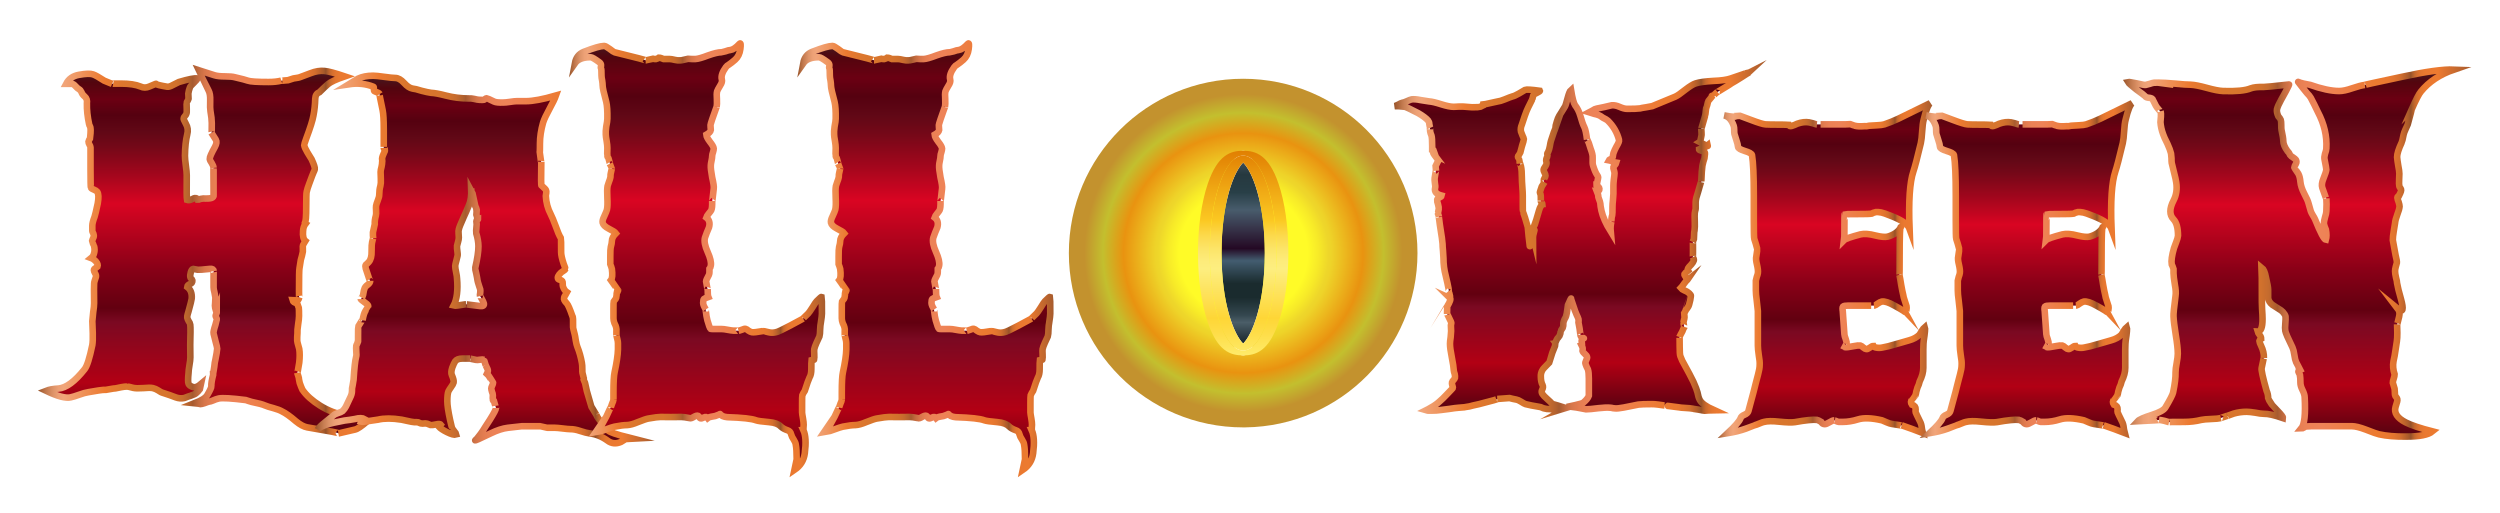 <?xml version="1.0" encoding="utf-8"?>

<!DOCTYPE svg PUBLIC "-//W3C//DTD SVG 1.1//EN" "http://www.w3.org/Graphics/SVG/1.1/DTD/svg11.dtd">
<svg version="1.1" id="Layer_1" xmlns="http://www.w3.org/2000/svg" xmlns:xlink="http://www.w3.org/1999/xlink" x="0px" y="0px"
	 viewBox="0 0 2658.048 545.792" style="enable-background:new 0 0 2658.048 545.792;" xml:space="preserve">
<style type="text/css">
	.st0{fill:url(#SVGID_1_);stroke:url(#SVGID_2_);stroke-width:7;stroke-miterlimit:10;}
	.st1{fill:url(#SVGID_3_);stroke:url(#SVGID_4_);stroke-width:7;stroke-miterlimit:10;}
	.st2{fill:url(#SVGID_5_);stroke:url(#SVGID_6_);stroke-width:7;stroke-miterlimit:10;}
	.st3{fill:url(#SVGID_7_);stroke:url(#SVGID_8_);stroke-width:7;stroke-miterlimit:10;}
	.st4{fill:url(#SVGID_9_);stroke:url(#SVGID_10_);stroke-width:7;stroke-miterlimit:10;}
	.st5{fill:url(#SVGID_11_);stroke:url(#SVGID_12_);stroke-width:7;stroke-miterlimit:10;}
	.st6{fill:url(#SVGID_13_);stroke:url(#SVGID_14_);stroke-width:7;stroke-miterlimit:10;}
	.st7{fill:url(#SVGID_15_);stroke:url(#SVGID_16_);stroke-width:7;stroke-miterlimit:10;}
	.st8{fill:url(#SVGID_17_);}
	.st9{fill:url(#SVGID_18_);}
	.st10{fill:url(#SVGID_19_);}
	.st11{fill:url(#SVGID_20_);}
</style>
<g>
	<linearGradient id="SVGID_1_" gradientUnits="userSpaceOnUse" x1="223.608" y1="460.814" x2="223.608" y2="74.5">
		<stop  offset="0" style="stop-color:#550210"/>
		<stop  offset="0.141" style="stop-color:#B20014"/>
		<stop  offset="0.306" style="stop-color:#7B0922"/>
		<stop  offset="0.345" style="stop-color:#620010"/>
		<stop  offset="0.453" style="stop-color:#890017"/>
		<stop  offset="0.632" style="stop-color:#D90522"/>
		<stop  offset="0.707" style="stop-color:#A6061D"/>
		<stop  offset="0.789" style="stop-color:#740818"/>
		<stop  offset="0.83" style="stop-color:#610816"/>
		<stop  offset="0.876" style="stop-color:#550110"/>
		<stop  offset="0.919" style="stop-color:#6B0012"/>
		<stop  offset="0.966" style="stop-color:#53050E"/>
		<stop  offset="1" style="stop-color:#441A20"/>
	</linearGradient>
	<linearGradient id="SVGID_2_" gradientUnits="userSpaceOnUse" x1="40.325" y1="266.595" x2="410.861" y2="266.595">
		<stop  offset="0" style="stop-color:#975227"/>
		<stop  offset="0.006" style="stop-color:#A35D32"/>
		<stop  offset="0.025" style="stop-color:#C57C51"/>
		<stop  offset="0.043" style="stop-color:#DD9368"/>
		<stop  offset="0.059" style="stop-color:#ECA075"/>
		<stop  offset="0.073" style="stop-color:#F1A57A"/>
		<stop  offset="0.116" style="stop-color:#EF9762"/>
		<stop  offset="0.191" style="stop-color:#EC7A30"/>
		<stop  offset="0.199" style="stop-color:#E97930"/>
		<stop  offset="0.243" style="stop-color:#DD772E"/>
		<stop  offset="0.286" style="stop-color:#D9762D"/>
		<stop  offset="0.367" style="stop-color:#D7752D"/>
		<stop  offset="0.397" style="stop-color:#D0712D"/>
		<stop  offset="0.417" style="stop-color:#C56B2E"/>
		<stop  offset="0.434" style="stop-color:#B4622E"/>
		<stop  offset="0.444" style="stop-color:#A65B2F"/>
		<stop  offset="0.447" style="stop-color:#AC5E32"/>
		<stop  offset="0.462" style="stop-color:#C46C40"/>
		<stop  offset="0.478" style="stop-color:#D7764A"/>
		<stop  offset="0.498" style="stop-color:#E47D51"/>
		<stop  offset="0.523" style="stop-color:#EC8256"/>
		<stop  offset="0.573" style="stop-color:#EE8357"/>
		<stop  offset="0.671" style="stop-color:#ED7D3F"/>
		<stop  offset="0.725" style="stop-color:#EC7A30"/>
		<stop  offset="0.759" style="stop-color:#EA7930"/>
		<stop  offset="0.778" style="stop-color:#E1752F"/>
		<stop  offset="0.794" style="stop-color:#D46F2E"/>
		<stop  offset="0.807" style="stop-color:#C0652C"/>
		<stop  offset="0.82" style="stop-color:#A75A2A"/>
		<stop  offset="0.826" style="stop-color:#965229"/>
		<stop  offset="0.826" style="stop-color:#965229"/>
		<stop  offset="0.832" style="stop-color:#B15F2B"/>
		<stop  offset="0.838" style="stop-color:#C7692D"/>
		<stop  offset="0.846" style="stop-color:#D8702E"/>
		<stop  offset="0.855" style="stop-color:#E3762F"/>
		<stop  offset="0.868" style="stop-color:#EA7930"/>
		<stop  offset="0.904" style="stop-color:#EC7A30"/>
		<stop  offset="1" style="stop-color:#A65B2D"/>
	</linearGradient>
	<path class="st0" d="M226.604,397.787c0.318-1.596,0.719-4.153,1.198-7.669c0.318-3.513,0.719-6.071,1.198-7.669
		c1.116-5.43,1.756-9.347,1.917-11.743c0-0.96-0.561-3.434-1.678-7.43l-2.157-8.627c-0.322-1.276,0.318-4.314,1.918-9.106
		c0.958-3.355,1.438-5.19,1.438-5.512c0.157-0.797,0-1.595-0.479-2.397c-0.479-0.797-0.719-1.355-0.719-1.677
		c0-0.48,0.24-1.198,0.719-2.157l0.479-1.438c0,0.801-0.561-0.876-1.678-5.032c-0.322-1.277-0.322-3.117,0-5.512
		c0.157-2.877,0.24-4.712,0.24-5.512c-0.161-1.116-0.479-2.877-0.959-5.272c-0.64-2.397-0.958-4.232-0.958-5.512
		c0-1.116,0-4.794,0-11.024c0-5.111,0.079-7.189,0.24-6.23c-0.322-1.918-1.678-2.716-4.074-2.397
		c-7.669,0.801-11.983,1.119-12.941,0.958c-2.876-0.636-4.475-0.958-4.793-0.958c-1.119,0.161-2,1.359-2.636,3.595
		c-0.64,2.239-0.801,3.995-0.479,5.272c0,0.478,0.318,1.041,0.958,1.677c0.636,0.48,1.037,1.041,1.198,1.678
		c0.157,1.917-0.64,3.197-2.397,3.834c-1.917,0.802-2.958,1.838-3.115,3.115c3.673,2.719,5.272,6.872,4.793,12.463
		c-0.161,1.437-1.281,5.912-3.355,13.419c-0.801,2.558-1.281,4.396-1.438,5.512c-0.322,1.281,0.636,3.677,2.876,7.19
		c0.636,0.958,0.797,6.313,0.479,16.056c-0.161,2.556-0.161,9.346,0,20.37c0,1.917-0.322,4.636-0.959,8.147
		c-0.64,3.835-0.958,6.554-0.958,8.149c-0.64,6.392-0.64,10.304,0,11.743c0.637,1.438,2.157,2.558,4.554,3.355
		c2.396,0.801,5.272-0.24,8.627-3.115l-1.198,5.512c-1.438,1.917-2.797,3.355-4.074,4.314c-0.64,0.639-2.558,1.521-5.752,2.635
		c-1.281,0.322-3.516,1.119-6.71,2.397c-3.037,0.641-6.074,0.401-9.107-0.718c-1.119-0.319-3.276-1.116-6.47-2.397
		c-2.718-0.958-4.875-1.677-6.47-2.157c-1.917-0.48-3.834-1.438-5.751-2.875c-1.76-1.116-3.594-1.918-5.512-2.397
		c-2.078-0.48-5.594-0.48-10.544,0c-4.636,0.322-8.07,0.24-10.305-0.24c-4.157-1.116-6.471-1.595-6.951-1.438
		c-1.438,0-3.437,0.24-5.991,0.72c-2.718,0.639-4.635,1.041-5.751,1.198c-1.119,0-3.355,0.322-6.71,0.958
		c-2.718,0.639-5.032,0.879-6.95,0.718c-1.119,0-6.23,0.802-15.337,2.397c-3.037,0.478-6.231,1.359-9.587,2.635
		c-3.996,1.438-7.111,2.397-9.346,2.877c-5.112,1.281-13.817-1.037-26.122-6.951c3.197-1.276,7.511-2.075,12.941-2.397
		c8.309-0.636,17.652-7.508,28.039-20.61c2.554-3.193,5.272-11.743,8.148-25.642c0.479-2.875,0.636-7.107,0.479-12.701
		c-0.322-7.029-0.479-11.264-0.479-12.701c0.157-1.918,0.479-5.113,0.958-9.587c0.637-3.992,0.959-7.189,0.959-9.586
		c-0.161-12.78-0.161-19.651,0-20.61c0-0.958,0.239-2.157,0.718-3.594c0.637-1.757,1.037-2.956,1.198-3.595
		c0.318-1.277,0-2.637-0.958-4.074c-0.801-1.438-1.198-2.476-1.198-3.115c0-0.96,0.558-1.678,1.678-2.158
		c1.116-0.797,1.835-1.355,2.157-1.677c0.636-1.595,0.079-3.434-1.678-5.512c-1.599-1.756-3.276-2.954-5.033-3.595
		c1.596-1.276,2.636-3.033,3.116-5.272c0.636-2.075,0.636-4.552,0-7.429c0-0.156-0.401-1.037-1.198-2.635
		c-0.64-1.596-0.958-2.476-0.958-2.637c0.157-0.797,0.557-1.917,1.198-3.355c0.637-0.958,0.798-2.157,0.479-3.595
		c0-0.317-0.239-0.958-0.718-1.917c-0.479-0.797-0.719-1.516-0.719-2.157c0,0.641,0-1.198,0-5.512c0-2.075,0.797-5.19,2.397-9.346
		c0.636-1.917,1.756-6.628,3.354-14.139c1.116-6.069,0.959-10.222-0.479-12.463c-0.64-0.797-1.76-1.516-3.354-2.157
		c-1.761-0.636-2.876-1.355-3.355-2.157c-0.322-0.478-0.479-7.189-0.479-20.13v-12.701c0-7.19,0-10.623,0-10.306
		c0-0.478-0.401-1.437-1.198-2.875c-0.64-1.116-0.958-2.075-0.958-2.875c0.318-1.277,0.876-2.476,1.678-3.595
		c0.157-0.636,0.318-2.476,0.479-5.512c0.157-2.875,0.157-4.633,0-5.272c0-0.636-0.24-1.438-0.719-2.397
		c-0.479-0.797-0.719-1.355-0.719-1.677c-1.76-8.149-2.557-15.578-2.396-22.288c0.479-3.194-0.322-5.668-2.397-7.429
		c-1.599-1.277-2.718-2.793-3.355-4.554c-0.64-1.437-1.52-2.474-2.636-3.115c-0.958-0.478-2.318-1.677-4.074-3.595
		c-1.281-1.437-2.479-2.157-3.595-2.157h-5.991c2.719-5.272,7.269-8.466,13.66-9.586c7.19-1.276,12.14-1.437,14.859-0.478
		c2.396,0.801,6.388,3.036,11.983,6.709c0.797,0.322,2.157,0.881,4.074,1.678c1.757,0.801,3.115,1.359,4.074,1.677
		c-0.322-0.156,2.875-0.238,9.586-0.238c8.945,0,15.895,1.041,20.849,3.115c3.033,1.437,6.149,1.437,9.347,0
		c5.272-2.236,7.587-3.194,6.95-2.877c0.479,0.802,4.554,1.839,12.223,3.115c1.438,0.161,3.433-0.478,5.991-1.917
		c3.512-1.756,5.59-2.793,6.23-3.115c10.223-3.033,16.775-4.314,19.651-3.834c0,0.801-1.281,2.395-3.834,4.792
		c-2.557,2.397-3.917,3.996-4.074,4.794c-0.801,2.078-1.359,4.235-1.678,6.47c0.157,3.036,0.239,4.876,0.239,5.512
		c-0.161,0.639-0.479,1.359-0.958,2.157c-0.479,0.639-0.801,1.198-0.958,1.677c-0.161,0.322-0.161,2.798,0,7.429
		c0.157,2.241,0,3.917-0.479,5.034c0,0.322-0.479,1.041-1.438,2.157c-0.958,1.119-1.438,1.917-1.438,2.397
		c-0.161,0.639,0.636,2.556,2.397,5.75c2.074,3.516,2.553,7.352,1.438,11.504c-1.438,5.75-2.239,13.263-2.397,22.527
		c0,2.397,0.318,5.912,0.959,10.544c0.636,4.475,0.958,7.909,0.958,10.306c-0.161,15.816-0.083,24.526,0.239,26.12
		c1.438,0.48,3.033,0.322,4.793-0.478c1.918-1.116,3.434-1.595,4.554-1.438c1.116,0.161,1.835,0.72,2.157,1.678
		c0.958,0,1.678-0.158,2.157-0.48c0.636-0.317,1.198-0.478,1.678-0.478c1.116-0.319,2.636-0.398,4.554-0.24
		c2.074,0,3.594-0.079,4.553-0.24c2.236-0.319,3.512-1.116,3.834-2.397c0,0.161,0-1.595,0-5.272
		c-0.161-18.052-0.161-26.278,0-24.684c-0.161-1.595-0.801-3.273-1.917-5.032c-1.281-1.757-2-3.273-2.157-4.554
		c-0.161-1.596,1.678-5.831,5.512-12.703c1.756-3.193,2.074-5.75,0.958-7.667l-4.554-7.19c0.157,0.322,0.24-3.194,0.24-10.544
		c0-3.194-0.479-7.508-1.438-12.941c-0.322-1.438-0.4-5.111-0.239-11.024c0.157-4.633-0.401-8.147-1.678-10.544
		C214.779,82.57,211.105,75.3,210.787,74.5l17.255,5.512c2.554,0.801,6.231,1.198,11.024,1.198c4.95,0,8.545,0.322,10.784,0.958
		c7.508,1.759,12.062,2.957,13.66,3.594c2.554,0.96,9.904,1.438,22.048,1.438c5.273,0,9.744-0.478,13.42-1.438
		c-0.479,0.161,1.918,0,7.19-0.478l5.991-1.917c0.797-0.158,1.835-0.319,3.115-0.48c1.277-0.156,2.397-0.396,3.355-0.718
		c3.673-1.277,7.508-2.716,11.503-4.314c5.272-2.075,10.223-2.877,14.859-2.397c3.992,0.322,11.18,2.239,21.568,5.752
		c-9.268,3.197-15.259,5.99-17.974,8.387c-2.719,2.397-5.673,5.193-8.867,8.387c-2.875,1.119-4.396,3.437-4.553,6.95
		c-0.161,6.23-0.801,12.221-1.918,17.973c-0.801,4.794-3.355,12.941-7.669,24.445c-1.438,3.995-2.157,6.313-2.157,6.949
		c0.319,1.917,1.438,4.475,3.355,7.669c2.715,4.475,4.232,6.95,4.554,7.429c2.554,5.594,3.673,9.107,3.355,10.546
		c-0.161,0.801-0.64,1.999-1.438,3.594c-0.801,1.761-1.281,2.959-1.438,3.595c-0.322,1.119-1.359,3.917-3.115,8.387
		c-1.281,3.355-2.157,6.153-2.636,8.387c-0.322,1.121-0.48,6.393-0.48,15.818c0,10.705-0.479,16.378-1.438,17.015
		c-0.322,0.641-0.161,1.119,0.479,1.438c-1.438,1.917-2.239,4.396-2.396,7.429c-0.48,5.433,0.396,9.028,2.636,10.784
		c-0.161,0.322-0.64,0.958-1.438,1.917c-0.64,0.958-1.041,1.678-1.198,2.157c-0.322,0.958-0.401,2.157-0.24,3.595
		c0,1.761,0,2.957,0,3.595c-0.161,1.119-0.479,2.556-0.958,4.314c-0.64,2.078-1.041,3.516-1.198,4.314
		c-0.801,5.272-1.281,8.308-1.438,9.106c-0.322,1.281-0.479,9.189-0.479,23.725c0,5.274,0.078,7.669,0.239,7.19
		c-0.479,2.078-1.359,3.197-2.636,3.355c-0.479,0-1.198-0.158-2.157-0.48c-0.958-0.158-1.76-0.24-2.397-0.24
		c0.48,1.918,2.075,3.038,4.794,3.355c0.157,0.641,0.479,1.438,0.958,2.397c0.479,1.281,0.797,2.157,0.958,2.637
		c0.157,1.119,0.24,3.995,0.24,8.627c0,2.078-0.322,5.114-0.959,9.106c-0.64,4.157-0.879,7.273-0.718,9.347
		c0,0.801-0.083,2.157-0.24,4.074c0,1.598,0,2.875,0,3.834c0.157,1.281,0.479,2.719,0.958,4.314
		c0.637,2.239,1.037,3.677,1.198,4.314c0.636,3.996,0.636,8.867,0,14.619c-1.281,7.991-2,11.585-2.157,10.784
		c0.157,0.801,0.558,1.999,1.198,3.595c0.479,1.437,0.719,2.635,0.719,3.594c0.318,2.397,1.037,4.876,2.157,7.429l1.438,3.355
		c4.153,6.074,10.462,11.743,18.932,17.016c16.933,10.544,36.187,13.738,57.755,9.586c-1.917,1.598-4.396,3.834-7.429,6.71
		c-6.392,5.589-10.866,8.627-13.42,9.106c-10.545,2.555-16.378,3.913-17.495,4.074c1.757-0.322-9.347-2.479-33.311-6.47
		c-3.516-0.639-7.512-2.796-11.983-6.47c-5.913-5.111-10.867-8.627-14.859-10.544c-1.917-1.116-4.875-2.236-8.867-3.355
		c-4.314-1.116-7.351-2.075-9.107-2.875c-2.396-1.116-7.189-2.397-14.379-3.835c-0.64-0.156-1.678-0.478-3.115-0.958
		c-1.12-0.478-2.079-0.797-2.876-0.958c-15.338-1.917-24.924-2.474-28.758-1.677c-2.078,0.478-4.157,1.198-6.231,2.157
		c-1.917,0.801-3.276,1.198-4.074,1.198c-0.958,0.161-2.636,0.718-5.033,1.677c-2.078,0.641-3.355,0.958-3.834,0.958
		c-1.119-0.317-3.276-0.636-6.471-0.958c7.347-2.875,11.822-5.752,13.421-8.627c3.032-5.111,4.471-8.305,4.314-9.586
		c-0.161-2.397,0.479-6.388,1.917-11.983V397.787z"/>
	<linearGradient id="SVGID_3_" gradientUnits="userSpaceOnUse" x1="502.92" y1="471.302" x2="502.92" y2="80.49">
		<stop  offset="0" style="stop-color:#550210"/>
		<stop  offset="0.141" style="stop-color:#B20014"/>
		<stop  offset="0.306" style="stop-color:#7B0922"/>
		<stop  offset="0.345" style="stop-color:#620010"/>
		<stop  offset="0.453" style="stop-color:#890017"/>
		<stop  offset="0.632" style="stop-color:#D90522"/>
		<stop  offset="0.707" style="stop-color:#A6061D"/>
		<stop  offset="0.789" style="stop-color:#740818"/>
		<stop  offset="0.83" style="stop-color:#610816"/>
		<stop  offset="0.876" style="stop-color:#550110"/>
		<stop  offset="0.919" style="stop-color:#6B0012"/>
		<stop  offset="0.966" style="stop-color:#53050E"/>
		<stop  offset="1" style="stop-color:#441A20"/>
	</linearGradient>
	<linearGradient id="SVGID_4_" gradientUnits="userSpaceOnUse" x1="334.671" y1="275.896" x2="696.11" y2="275.896">
		<stop  offset="0" style="stop-color:#975227"/>
		<stop  offset="0.006" style="stop-color:#A35D32"/>
		<stop  offset="0.025" style="stop-color:#C57C51"/>
		<stop  offset="0.043" style="stop-color:#DD9368"/>
		<stop  offset="0.059" style="stop-color:#ECA075"/>
		<stop  offset="0.073" style="stop-color:#F1A57A"/>
		<stop  offset="0.116" style="stop-color:#EF9762"/>
		<stop  offset="0.191" style="stop-color:#EC7A30"/>
		<stop  offset="0.199" style="stop-color:#E97930"/>
		<stop  offset="0.243" style="stop-color:#DD772E"/>
		<stop  offset="0.286" style="stop-color:#D9762D"/>
		<stop  offset="0.367" style="stop-color:#D7752D"/>
		<stop  offset="0.397" style="stop-color:#D0712D"/>
		<stop  offset="0.417" style="stop-color:#C56B2E"/>
		<stop  offset="0.434" style="stop-color:#B4622E"/>
		<stop  offset="0.444" style="stop-color:#A65B2F"/>
		<stop  offset="0.447" style="stop-color:#AC5E32"/>
		<stop  offset="0.462" style="stop-color:#C46C40"/>
		<stop  offset="0.478" style="stop-color:#D7764A"/>
		<stop  offset="0.498" style="stop-color:#E47D51"/>
		<stop  offset="0.523" style="stop-color:#EC8256"/>
		<stop  offset="0.573" style="stop-color:#EE8357"/>
		<stop  offset="0.671" style="stop-color:#ED7D3F"/>
		<stop  offset="0.725" style="stop-color:#EC7A30"/>
		<stop  offset="0.759" style="stop-color:#EA7930"/>
		<stop  offset="0.778" style="stop-color:#E1752F"/>
		<stop  offset="0.794" style="stop-color:#D46F2E"/>
		<stop  offset="0.807" style="stop-color:#C0652C"/>
		<stop  offset="0.82" style="stop-color:#A75A2A"/>
		<stop  offset="0.826" style="stop-color:#965229"/>
		<stop  offset="0.826" style="stop-color:#965229"/>
		<stop  offset="0.832" style="stop-color:#B15F2B"/>
		<stop  offset="0.838" style="stop-color:#C7692D"/>
		<stop  offset="0.846" style="stop-color:#D8702E"/>
		<stop  offset="0.855" style="stop-color:#E3762F"/>
		<stop  offset="0.868" style="stop-color:#EA7930"/>
		<stop  offset="0.904" style="stop-color:#EC7A30"/>
		<stop  offset="1" style="stop-color:#A65B2D"/>
	</linearGradient>
	<path class="st1" d="M380.699,83.605c4.314-2.073,9.665-3.115,16.056-3.115c2.236,0,6.148,0.401,11.743,1.198
		c5.752,0.802,9.665,1.198,11.743,1.198c3.033,0,6.148,1.761,9.346,5.272c3.194,3.516,6.149,5.512,8.867,5.992
		c2.075,0.161,5.351,0.958,9.826,2.397c4.314,1.119,7.669,1.838,10.065,2.157c3.673,0.161,8.867,1.119,15.578,2.875
		c7.987,2.078,16.213,3.115,24.684,3.115c1.438-0.158,3.272,0,5.512,0.48c2.554,0.639,4.393,0.958,5.512,0.958
		c2.714,0.161,4.314,0.161,4.793,0c0.479-0.158,0.958-0.48,1.438-0.958c0.637-0.48,1.198-0.72,1.678-0.72
		c0.318,0,2.954,1.198,7.909,3.595c1.756,0.801,5.032,1.119,9.825,0.958c1.596,0,3.992-0.24,7.19-0.718
		c3.033-0.48,5.351-0.72,6.95-0.72c3.512,0,6.789,0,9.826,0c7.347,0,17.974-1.996,31.873-5.991
		c-1.119,3.197-3.437,7.991-6.95,14.379c-3.355,6.073-5.594,10.866-6.71,14.378c-2.24,7.991-3.355,15.42-3.355,22.288
		c0,6.392-0.083,9.428-0.24,9.106c1.116,8.471,1.678,11.905,1.678,10.306c-0.322,17.735-0.239,26.122,0.24,25.164
		c2.875,2.556,4.471,4.235,4.793,5.032c0.318,0.641,0.397,1.599,0.239,2.875c-0.322,1.761-0.479,2.798-0.479,3.115
		c0.318,7.033,2.075,13.582,5.272,19.651c1.277,2.397,3.033,6.632,5.273,12.703c1.917,5.594,3.752,9.826,5.512,12.701
		c0.157,0.478,0.239,5.512,0.239,15.098c0,2.558,0.876,6.553,2.636,11.983c1.438,3.677,2.075,5.594,1.918,5.752
		c-0.161,0.478-0.88,1.119-2.157,1.917c-1.438,0.958-2.24,1.521-2.397,1.677c-3.197,3.038-4.235,5.356-3.115,6.951
		c0.157,0.322,0.876,0.639,2.157,0.958c1.116,0.322,1.835,0.718,2.157,1.198c0.318,0.478,0.479,1.359,0.479,2.635
		c0,1.599,0.079,2.637,0.24,3.117c0.958,2.875,2.396,4.953,4.314,6.23c-0.322,0.639-0.88,1.598-1.678,2.875
		c-0.801,1.119-1.281,2.078-1.438,2.877c-0.479,1.598,0.48,3.594,2.876,5.991c1.277,1.281,3.273,5.834,5.991,13.659
		c0.636,0.322,0.876,4.314,0.719,11.983c0,0.48,0.557,2.877,1.678,7.19c0.318,1.119,0.718,3.355,1.198,6.71
		c0.48,2.875,1.037,5.114,1.678,6.709c2.075,5.116,3.673,10.784,4.794,17.016c0.318,1.437,0.479,3.916,0.479,7.429
		c-0.161,1.917,0.239,4.396,1.198,7.429c0.48,0.958,0.558,1.999,0.24,3.115c0.157,0.48,0.397,1.041,0.719,1.677
		c0.318,0.802,0.557,1.359,0.718,1.678c0.157,0.639,0.479,2.078,0.959,4.314c0.318,1.76,0.636,3.197,0.958,4.314
		c3.033,10.705,4.632,16.217,4.793,16.536c3.673,6.073,5.429,8.949,5.272,8.627c1.277,3.033,3.194,5.75,5.752,8.147
		c0.797,0.958,1.917,2.397,3.354,4.314c1.277,2.075,2.397,3.513,3.355,4.314c1.757,1.757,8.945,4.232,21.568,7.429
		c-0.161,0-1.119,0.559-2.875,1.678c-1.918,1.277-3.595,2.315-5.033,3.115c-5.272,2.236-9.987,1.756-14.139-1.438
		c-5.912-4.314-12.222-6.87-18.932-7.669c-2.558-0.322-5.991-1.197-10.305-2.635c-3.677-1.281-7.19-1.917-10.545-1.917
		c-1.438,0-4.074-0.24-7.908-0.72c-3.995-0.478-6.711-0.718-8.148-0.718c-5.751,0-8.47,0-8.148,0
		c-4.954-1.119-7.512-1.678-7.669-1.678h-19.411c-0.479,0-5.433,0.559-14.858,1.678c-5.434,0.636-11.586,2.637-18.453,5.991
		c-11.825,5.752-17.255,8.149-16.296,7.19c0.797-0.322,2.714-2.558,5.751-6.711c1.438-1.917,3.115-4.475,5.033-7.669
		c2.396-3.834,3.992-6.313,4.793-7.429c4.314-6.868,6.47-11.024,6.47-12.463c0,0.161-0.719-2.234-2.157-7.189
		c-0.801-0.319-1.198-0.876-1.198-1.677c-0.161-0.319-0.161-1.835,0-4.554c0-1.116-0.322-2.397-0.958-3.835
		c-0.479-1.595-0.719-2.793-0.719-3.594c0-0.638,0.318-1.596,0.959-2.877c0.636-1.276,0.958-2.313,0.958-3.115
		c0-0.156-0.64-1.198-1.918-3.115c-2.239-3.673-3.755-5.829-4.553-6.47c0.958-1.917,1.198-3.434,0.718-4.554
		c-1.76-3.834-2.479-5.351-2.157-4.554c-1.12-3.834-1.76-5.75-1.917-5.75c-0.801-0.319-2.157-0.319-4.074,0
		c-2.078,0.322-3.437,0.399-4.074,0.24c-4.636-0.96-6.793-1.438-6.47-1.438h-8.148c-3.677,0-6.231,0.958-7.669,2.875
		c-0.958,1.438-2,3.677-3.115,6.711c-1.119,3.355-1.281,5.99-0.479,7.909c1.595,3.677,2.235,6.313,1.917,7.907
		c-0.322,1.281-1.198,2.877-2.636,4.794c-1.438,2.078-2.397,3.595-2.876,4.554c-0.801,1.917-1.198,5.433-1.198,10.544
		c0,4.156,0.958,10.705,2.875,19.651c1.438,6.388,2.236,9.586,2.397,9.586c0.318,0.48,1.116,1.517,2.396,3.115
		c1.116,1.277,1.757,2.315,1.918,3.115c-1.918,0.636-5.272-0.238-10.066-2.635c-4.156-2.078-7.032-3.996-8.627-5.752
		c0.798-0.639,1.517-1.359,2.157-2.157c-0.64-0.801-2.318-0.879-5.032-0.24c-3.037,0.636-4.955,0.876-5.752,0.72
		c-0.64-0.161-1.438-0.48-2.396-0.96c-0.959-0.478-1.761-0.718-2.397-0.718c-0.479-0.161-1.281-0.161-2.397,0
		c-1.119,0.158-1.917,0.158-2.396,0c-0.64,0-1.281-0.161-1.918-0.478c-0.801-0.322-1.359-0.562-1.677-0.72
		c-0.641,0-1.359-0.082-2.157-0.24c-1.12,0-1.839,0-2.157,0c-1.761-0.161-3.996-0.561-6.711-1.197
		c-3.355-0.802-5.594-1.281-6.71-1.438c-10.065-1.599-18.453-1.599-25.163,0c-1.119,0.158-2.719,0.396-4.793,0.718
		c-2.24,0.319-3.834,0.559-4.794,0.72c-4.475,0.797-7.272,1.036-8.387,0.718c0.318-0.958,1.756-1.839,4.314-2.637
		c-2.558-1.437-6.152-1.521-10.784-0.238c-1.438,0.317-3.355,0.636-5.752,0.958c-2.875,0.478-4.714,0.718-5.511,0.718
		c-17.094,3.033-26.519,6.23-28.279,9.586c0.958-1.917,3.917-4.792,8.867-8.627c5.115-4.156,7.752-6.309,7.909-6.47
		c0.64-0.797,2.157-1.595,4.553-2.397c2.554-0.797,4.232-1.516,5.033-2.157c1.596-1.595,2.793-3.194,3.595-4.792
		c0.636-1.438,2.074-4.472,4.314-9.107c1.438-2.714,2.157-5.19,2.157-7.429c-0.161-1.595,0.078-3.674,0.718-6.23
		c0.479-2.716,0.798-4.633,0.958-5.752c0.798-12.461,1.678-20.449,2.637-23.965c0.479-1.438,0.557-3.512,0.239-6.23
		c-0.161-2.714-0.161-4.712,0-5.992c0.157-0.636,0.479-1.355,0.958-2.157c0.48-0.958,0.798-1.756,0.959-2.395
		c0,0.322,0-1.678,0-5.992c0-6.388,0.078-9.744,0.239-10.066c3.194-5.428,4.711-7.585,4.554-6.47
		c0.797-4.792,1.835-8.147,3.115-10.064c1.917-2.877,2.876-4.393,2.876-4.554c0.318-0.958-0.562-2.157-2.636-3.595
		c-3.516-2.553-5.273-3.992-5.273-4.314c0,0.641,0.637-0.317,1.918-2.875c0.479-0.958,0.797-2.236,0.958-3.835
		c0.318-2.073,0.636-3.433,0.958-4.074c0.318-1.438,1.438-2.875,3.355-4.314c1.918-1.438,2.876-2.875,2.876-4.314
		c0,1.281-1.599-3.115-4.793-13.181c-0.48-1.917-0.48-3.115,0-3.594c0-0.319,0.396-0.72,1.198-1.198
		c0.637-0.636,1.277-1.277,1.918-1.918c2.235-2.395,3.272-6.309,3.115-11.743c0-4.95,0.157-7.986,0.479-9.106
		c0.797-3.355,1.198-4.873,1.198-4.554c0-0.48-0.082-1.517-0.24-3.115c0-1.438,0-2.476,0-3.115l1.918-8.627
		c-0.161-2.877,0.239-5.91,1.198-9.107c0.318-1.277,0.396-3.033,0.239-5.272c-0.161-2.397-0.161-4.153,0-5.272
		c0.157-1.116,0.798-3.115,1.918-5.992c0.958-2.236,1.438-4.232,1.438-5.991c0-3.355,0.397-6.388,1.198-9.107
		c0.479-1.756,0.636-4.232,0.479-7.429c-0.161-4.153-0.24-6.628-0.24-7.429c0-1.277,0.319-3.033,0.959-5.272
		c0.479-2.236,0.718-3.992,0.718-5.272c0.158-0.319,0.158-1.037,0-2.157c-0.161-1.116-0.161-1.918,0-2.397
		c0.158-0.958,0.719-2.476,1.678-4.554c0.958-1.595,1.356-2.954,1.198-4.074c-0.801-0.48-1.198-1.116-1.198-1.917
		c0,0.161,0-1.356,0-4.554v-15.338c0-9.586-0.4-16.296-1.198-20.131c-2.718-12.461-3.756-18.213-3.115-17.255
		c-0.479-0.797-2.318-1.756-5.512-2.875c-0.479-0.158-0.718-0.958-0.718-2.397c0.157-1.437,0-2.236-0.479-2.397
		c-7.991-3.193-16.697-4.074-26.122-2.635L380.699,83.605z M512.506,325.412c2.236-0.317,2.637-1.917,1.198-4.792
		c-2.396-4.633-3.516-6.549-3.355-5.752c-0.161-0.797-0.082-1.996,0.24-3.595c0.157-1.595,0.157-2.793,0-3.594
		c-0.161-0.797-0.562-1.996-1.198-3.595c-0.64-1.756-1.04-3.033-1.198-3.834c-0.322-1.116-0.64-2.795-0.958-5.034
		c-0.322-2.075-0.64-3.673-0.958-4.792c-0.801-3.033-1.119-4.952-0.958-5.752c2.235-9.744,3.354-17.334,3.354-22.767
		c0-4.153-0.801-8.867-2.396-14.139c-0.161-0.48,0-3.513,0.479-9.107c0.157,0.96,0.079-0.156-0.24-3.355
		c0.158-1.115,0.719-1.835,1.678-2.157c0,0.48-0.561-1.115-1.678-4.792c0.319-4.472,0.397-6.148,0.24-5.032
		c-0.161-1.596-0.64-3.033-1.438-4.314c-2.558-11.983-3.996-18.215-4.314-18.693c0.318,7.35-0.479,13.263-2.397,17.733
		c-2.078,5.116-3.995,9.508-5.751,13.181c-3.037,6.71-4.715,10.945-5.033,12.703c-0.322,0.958-0.401,2.395-0.24,4.314
		c0.158,2.239,0.24,3.676,0.24,4.314c0,1.281-0.24,2.717-0.719,4.314c-0.64,2.239-1.041,3.755-1.198,4.552
		c-0.16,0.958,0.079,3.835,0.719,8.627c0.157,0.802-0.239,2.877-1.198,6.232c-0.958,3.516-1.438,5.673-1.438,6.47
		c0,1.598,0.318,3.834,0.958,6.71c0.637,3.036,0.958,5.193,0.958,6.471c1.116,12.622-0.082,22.287-3.594,28.997
		c1.116,0.322,5.43-0.158,12.941-1.438c-0.322,0,4.793,0.641,15.338,1.917H512.506z"/>
	<linearGradient id="SVGID_5_" gradientUnits="userSpaceOnUse" x1="742.57" y1="499.638" x2="742.57" y2="46.153">
		<stop  offset="0" style="stop-color:#550210"/>
		<stop  offset="0.141" style="stop-color:#B20014"/>
		<stop  offset="0.306" style="stop-color:#7B0922"/>
		<stop  offset="0.345" style="stop-color:#620010"/>
		<stop  offset="0.453" style="stop-color:#890017"/>
		<stop  offset="0.632" style="stop-color:#D90522"/>
		<stop  offset="0.707" style="stop-color:#A6061D"/>
		<stop  offset="0.789" style="stop-color:#740818"/>
		<stop  offset="0.83" style="stop-color:#610816"/>
		<stop  offset="0.876" style="stop-color:#550110"/>
		<stop  offset="0.919" style="stop-color:#6B0012"/>
		<stop  offset="0.966" style="stop-color:#53050E"/>
		<stop  offset="1" style="stop-color:#441A20"/>
	</linearGradient>
	<linearGradient id="SVGID_6_" gradientUnits="userSpaceOnUse" x1="604.9" y1="275.023" x2="877.398" y2="275.023">
		<stop  offset="0" style="stop-color:#975227"/>
		<stop  offset="0.006" style="stop-color:#A35D32"/>
		<stop  offset="0.025" style="stop-color:#C57C51"/>
		<stop  offset="0.043" style="stop-color:#DD9368"/>
		<stop  offset="0.059" style="stop-color:#ECA075"/>
		<stop  offset="0.073" style="stop-color:#F1A57A"/>
		<stop  offset="0.116" style="stop-color:#EF9762"/>
		<stop  offset="0.191" style="stop-color:#EC7A30"/>
		<stop  offset="0.199" style="stop-color:#E97930"/>
		<stop  offset="0.243" style="stop-color:#DD772E"/>
		<stop  offset="0.286" style="stop-color:#D9762D"/>
		<stop  offset="0.367" style="stop-color:#D7752D"/>
		<stop  offset="0.397" style="stop-color:#D0712D"/>
		<stop  offset="0.417" style="stop-color:#C56B2E"/>
		<stop  offset="0.434" style="stop-color:#B4622E"/>
		<stop  offset="0.444" style="stop-color:#A65B2F"/>
		<stop  offset="0.447" style="stop-color:#AC5E32"/>
		<stop  offset="0.462" style="stop-color:#C46C40"/>
		<stop  offset="0.478" style="stop-color:#D7764A"/>
		<stop  offset="0.498" style="stop-color:#E47D51"/>
		<stop  offset="0.523" style="stop-color:#EC8256"/>
		<stop  offset="0.573" style="stop-color:#EE8357"/>
		<stop  offset="0.671" style="stop-color:#ED7D3F"/>
		<stop  offset="0.725" style="stop-color:#EC7A30"/>
		<stop  offset="0.759" style="stop-color:#EA7930"/>
		<stop  offset="0.778" style="stop-color:#E1752F"/>
		<stop  offset="0.794" style="stop-color:#D46F2E"/>
		<stop  offset="0.807" style="stop-color:#C0652C"/>
		<stop  offset="0.82" style="stop-color:#A75A2A"/>
		<stop  offset="0.826" style="stop-color:#965229"/>
		<stop  offset="0.826" style="stop-color:#965229"/>
		<stop  offset="0.832" style="stop-color:#B15F2B"/>
		<stop  offset="0.838" style="stop-color:#C7692D"/>
		<stop  offset="0.846" style="stop-color:#D8702E"/>
		<stop  offset="0.855" style="stop-color:#E3762F"/>
		<stop  offset="0.868" style="stop-color:#EA7930"/>
		<stop  offset="0.904" style="stop-color:#EC7A30"/>
		<stop  offset="1" style="stop-color:#A65B2D"/>
	</linearGradient>
	<path class="st2" d="M854.247,457.46c2.397,5.272,2.876,13.419,1.438,24.444c-0.959,7.508-4.636,13.421-11.024,17.735l2.397-11.264
		c0-7.033-0.322-12.223-0.959-15.578c-0.161-1.598-0.88-3.355-2.157-5.272c-1.438-2.078-2.396-4.074-2.875-5.99
		c-0.48-2.078-1.76-3.437-3.834-4.074c-2.876-0.96-5.273-2.318-7.19-4.075c-2.397-2.556-6.47-4.074-12.223-4.554
		c-7.511-0.639-12.143-1.281-13.899-1.917c-4.475-1.759-14.701-2.875-30.675-3.355c-1.918-0.161-3.595-0.561-5.033-1.198
		c-2.397-1.595-3.276-2.313-2.636-2.157c0.479,0-1.281,0.72-5.272,2.157c-0.64,0.161-2,0.401-4.074,0.72
		c-1.76,0.317-3.037,0.797-3.834,1.437c-0.958-1.281-2.239-1.519-3.834-0.718c-1.917,0.958-3.197,1.277-3.834,0.958
		c-0.322,0-0.718-0.401-1.198-1.198c-0.48-0.797-0.88-1.276-1.198-1.437c-0.958-0.48-2.558-0.079-4.793,1.198
		c-1.918,1.276-3.438,1.677-4.554,1.197c-3.834-0.801-6.71-1.197-8.627-1.197c-7.669,0.156-15.02,0.156-22.047,0
		c-2.24,0-6.553,0.557-12.942,1.677c-1.917,0.319-5.672,1.595-11.263,3.834c-4.475,1.918-8.23,2.956-11.263,3.117
		c-3.355,0-7.83,0.557-13.42,1.677c-2.079,0.48-5.033,1.438-8.867,2.875c-3.677,1.438-6.553,2.315-8.627,2.637
		c0.161-0.161,3.033-5.512,8.627-16.056c3.355-7.347,4.951-10.623,4.793-9.826c0.158-0.636,0.637-1.996,1.438-4.074
		c0.797-1.596,1.277-3.033,1.438-4.314c0,0.322,0-2.157,0-7.43c0-10.862,0.397-18.052,1.198-21.568
		c2.235-10.222,3.433-18.369,3.594-24.444c0.157-5.272,0-8.627-0.479-10.066c-0.801-3.355-1.198-4.95-1.198-4.792
		c0-0.638,0-1.996,0-4.075c0.157-1.756,0.079-3.194-0.239-4.314c-0.161-0.958-0.801-2.553-1.918-4.792
		c-0.64-1.756-0.958-3.434-0.958-5.034v-9.826c0-4.631,0.079-7.268,0.24-7.907c0.157-0.319,0.557-0.876,1.198-1.678
		c0.798-0.797,1.277-1.516,1.438-2.157c0.157-0.636,0.318-1.677,0.479-3.115c0-1.277,0.078-2.236,0.239-2.875
		c0.798-0.319,1.277-0.958,1.438-1.917c0-0.158-0.801-1.277-2.397-3.355c-0.64-0.958-1.521-2.236-2.636-3.835
		c-1.281-1.917-2.157-3.194-2.636-3.834c1.438-1.756,1.756-5.752,0.958-11.983c-0.161-0.797-0.4-1.595-0.719-2.397
		c-0.479-0.958-0.801-1.756-0.958-2.397v-8.387c0-5.43,0.157-8.706,0.479-9.826c0.798-2.875,1.198-5.032,1.198-6.47
		c0-2.714,1.438-5.512,4.314-8.387c-0.801-1.116-3.437-2.793-7.908-5.034c-3.677-1.917-5.752-3.992-6.231-6.23
		c-0.322-1.595,0.24-3.834,1.678-6.71c1.757-3.834,2.715-6.148,2.876-6.949c0.636-2.716,0.797-6.95,0.479-12.703
		c-0.322-5.908-0.24-10.143,0.24-12.701c0.157-0.797,0.636-2.236,1.438-4.314c0.797-1.917,1.277-3.355,1.438-4.314
		c0.157-0.478,0.24-1.198,0.24-2.157c0-1.116,0.078-1.917,0.239-2.397c0.798-3.673,1.198-5.428,1.198-5.272
		c0-0.156-0.719-1.835-2.157-5.032c0.318,0.639-0.082-1.037-1.198-5.032c0-0.48-0.239-1.037-0.718-1.678
		c-0.479-0.48-0.719-1.037-0.719-1.677c-0.161-0.319-0.161-3.117,0-8.389c0-1.917-0.24-4.314-0.719-7.189
		c-0.64-3.513-0.958-5.908-0.958-7.189c-0.161-2.075,0-4.873,0.479-8.389c0.797-3.992,1.198-6.788,1.198-8.387
		c0.157-7.986-0.24-13.978-1.198-17.973c-2.557-9.265-3.834-15.098-3.834-17.495c0-1.277-0.161-2.954-0.479-5.034
		c-0.479-2.234-0.719-3.992-0.719-5.272c0-4.631-0.16-7.268-0.479-7.907c-0.322-0.319-0.322-1.277,0-2.877
		c0.158-1.437-0.479-2.635-1.917-3.594c-4.793-3.513-7.826-5.274-9.107-5.274c-8.148,0-13.739,2.157-16.775,6.47
		c1.119-6.069,4.314-10.143,9.586-12.221c10.544-4.152,17.734-6.23,21.568-6.23c0.958,0,2.876,1.041,5.752,3.115
		c2.875,2.238,4.632,3.437,5.272,3.593c23.485,5.752,34.509,8.627,33.072,8.627c0.157,0,2.715-0.557,7.669-1.677
		c0.479,0.161,1.037,0.24,1.678,0.24c0.797,0,1.356,0,1.677,0c1.277-0.319,2.315-0.797,3.116-1.438c0.636,0,1.438,0.161,2.396,0.48
		c1.116,0.478,1.918,0.801,2.397,0.958h6.471c1.277,0,3.194,0.322,5.751,0.958c2.075,0.478,3.913,0.639,5.512,0.478
		c1.116,0,2.554-0.238,4.314-0.718c1.918-0.48,3.273-0.797,4.074-0.958c0.797,0,2.157,0.082,4.074,0.24c1.757,0,3.033,0,3.834,0
		c2.715-0.158,7.19-1.438,13.42-3.835c6.231-2.236,10.942-3.355,14.139-3.355c0.318,0,1.678-0.317,4.074-0.958
		c2.553-0.958,4.392-1.436,5.512-1.436c2.714-0.319,5.99-2.555,9.825-6.71c1.116-1.116,1.356,0.801,0.719,5.75
		c-0.64,4.793-2.479,8.549-5.512,11.263c-2.557,2.239-4.793,3.995-6.71,5.272c-1.281,0.641-2.318,1.521-3.116,2.637
		c-3.834,5.272-5.272,9.668-4.314,13.181c0.479,1.759-0.082,3.834-1.678,6.23c-1.917,3.197-3.036,5.272-3.354,6.23
		c-0.48,1.917-0.562,4.715-0.24,8.387c0.157,3.835,0.079,6.554-0.24,8.149c0.158-0.636-1.438,3.834-4.793,13.419l-1.438,4.554
		c-0.322,0.802-0.401,1.917-0.24,3.355c0.158,1.599,0.24,2.719,0.24,3.355c-0.322,1.761-1.917,3.437-4.793,5.032
		c0.157,1.761,1.438,4.236,3.834,7.43c2.554,3.197,3.913,5.594,4.074,7.189c0,0.958-0.239,2.239-0.718,3.834
		c-0.641,1.761-0.959,3.199-0.959,4.314c0,1.281-0.239,2.959-0.718,5.034c-0.479,2.239-0.719,3.834-0.719,4.792
		c-0.161,2.397,0.318,6.632,1.438,12.703c1.438,6.23,1.996,10.225,1.678,11.983c-1.119,10.225-1.678,14.618-1.678,13.179
		c0.158,4.955-0.161,8.231-0.958,9.826c-0.322,0.641-1.281,1.918-2.876,3.835c-1.281,1.598-2.078,2.875-2.396,3.834
		c3.194,2.397,4.153,5.913,2.876,10.546c-0.48,1.281-1.281,3.197-2.397,5.751c-0.958,2.397-1.599,4.157-1.918,5.272
		c-0.958,3.677,0,8.711,2.876,15.098c2.876,6.393,3.992,11.264,3.355,14.619c-0.161,1.281-0.64,2.397-1.438,3.355
		c0,0.478,0,1.521,0,3.115c0,1.438-0.161,2.479-0.479,3.115c-2.079,3.835-3.116,6.153-3.116,6.951
		c1.116,6.553,1.678,9.267,1.678,8.147c0,4.636,0.24,7.511,0.719,8.627c-2.719,0.958-4.235,1.599-4.554,1.917
		c-0.64,0.641-0.958,2.079-0.958,4.314c0,1.761,0.958,4.075,2.876,6.951c-0.322-0.48-0.083,1.917,0.718,7.189
		c0.319,2.397,1.277,5.913,2.876,10.546c0.797,1.917,1.277,2.875,1.438,2.875c0.158,0.161,1.438,0.24,3.834,0.24
		c6.549-0.158,10.702,0,12.462,0.478c4.314,0.802,7.029,1.198,8.148,1.198c4.153,0,5.909,0.082,5.273,0.24
		c0.636-0.158,1.835-0.557,3.594-1.198c1.756-0.797,3.033-1.116,3.834-0.958c0.797,0.161,1.835,0.802,3.115,1.917
		c1.438,0.958,2.636,1.521,3.595,1.678c1.595,0.322,5.429-0.079,11.503-1.198c0.479-0.158,2.554,0.24,6.231,1.198
		c4.153,1.119,8.627,0.399,13.42-2.157c5.59-2.716,13.338-6.789,23.246-12.223c-0.479,0.322,1.356-1.517,5.512-5.512
		c0.797-0.797,2.314-2.954,4.554-6.47c2.235-3.673,3.673-5.829,4.314-6.47c3.354-3.355,5.189-4.95,5.511-4.794
		c0.158,0.641,0.24,6.632,0.24,17.975c0,1.598-0.401,4.876-1.198,9.826c-0.322,1.281-0.561,3.677-0.718,7.189
		c0,3.036-0.24,5.433-0.719,7.189c-0.479,1.121-1.521,3.355-3.115,6.711c-1.281,2.877-2.079,5.116-2.397,6.71
		c-0.161,0.958-0.161,2.798,0,5.512c0.157,2.558,0.079,4.475-0.24,5.752c0.798-0.319-0.082-0.158-2.636,0.478
		c-0.161,1.281-0.239,4.475-0.239,9.586c0,3.835-0.64,6.793-1.918,8.867c-0.958,1.917-2.636,6.632-5.032,14.139
		c-1.12,1.599-2,3.199-2.637,4.794c-0.161,0.801-0.239,3.594-0.239,8.387v9.826c0,0.801,0.318,2.959,0.958,6.471
		c0.479,2.714,0.719,4.95,0.719,6.71c0,0.797-0.083,1.996-0.24,3.595V457.46z"/>
	<linearGradient id="SVGID_7_" gradientUnits="userSpaceOnUse" x1="985.335" y1="499.638" x2="985.335" y2="46.153">
		<stop  offset="0" style="stop-color:#550210"/>
		<stop  offset="0.141" style="stop-color:#B20014"/>
		<stop  offset="0.306" style="stop-color:#7B0922"/>
		<stop  offset="0.345" style="stop-color:#620010"/>
		<stop  offset="0.453" style="stop-color:#890017"/>
		<stop  offset="0.632" style="stop-color:#D90522"/>
		<stop  offset="0.707" style="stop-color:#A6061D"/>
		<stop  offset="0.789" style="stop-color:#740818"/>
		<stop  offset="0.83" style="stop-color:#610816"/>
		<stop  offset="0.876" style="stop-color:#550110"/>
		<stop  offset="0.919" style="stop-color:#6B0012"/>
		<stop  offset="0.966" style="stop-color:#53050E"/>
		<stop  offset="1" style="stop-color:#441A20"/>
	</linearGradient>
	<linearGradient id="SVGID_8_" gradientUnits="userSpaceOnUse" x1="847.665" y1="275.023" x2="1120.163" y2="275.023">
		<stop  offset="0" style="stop-color:#975227"/>
		<stop  offset="0.006" style="stop-color:#A35D32"/>
		<stop  offset="0.025" style="stop-color:#C57C51"/>
		<stop  offset="0.043" style="stop-color:#DD9368"/>
		<stop  offset="0.059" style="stop-color:#ECA075"/>
		<stop  offset="0.073" style="stop-color:#F1A57A"/>
		<stop  offset="0.116" style="stop-color:#EF9762"/>
		<stop  offset="0.191" style="stop-color:#EC7A30"/>
		<stop  offset="0.199" style="stop-color:#E97930"/>
		<stop  offset="0.243" style="stop-color:#DD772E"/>
		<stop  offset="0.286" style="stop-color:#D9762D"/>
		<stop  offset="0.367" style="stop-color:#D7752D"/>
		<stop  offset="0.397" style="stop-color:#D0712D"/>
		<stop  offset="0.417" style="stop-color:#C56B2E"/>
		<stop  offset="0.434" style="stop-color:#B4622E"/>
		<stop  offset="0.444" style="stop-color:#A65B2F"/>
		<stop  offset="0.447" style="stop-color:#AC5E32"/>
		<stop  offset="0.462" style="stop-color:#C46C40"/>
		<stop  offset="0.478" style="stop-color:#D7764A"/>
		<stop  offset="0.498" style="stop-color:#E47D51"/>
		<stop  offset="0.523" style="stop-color:#EC8256"/>
		<stop  offset="0.573" style="stop-color:#EE8357"/>
		<stop  offset="0.671" style="stop-color:#ED7D3F"/>
		<stop  offset="0.725" style="stop-color:#EC7A30"/>
		<stop  offset="0.759" style="stop-color:#EA7930"/>
		<stop  offset="0.778" style="stop-color:#E1752F"/>
		<stop  offset="0.794" style="stop-color:#D46F2E"/>
		<stop  offset="0.807" style="stop-color:#C0652C"/>
		<stop  offset="0.82" style="stop-color:#A75A2A"/>
		<stop  offset="0.826" style="stop-color:#965229"/>
		<stop  offset="0.826" style="stop-color:#965229"/>
		<stop  offset="0.832" style="stop-color:#B15F2B"/>
		<stop  offset="0.838" style="stop-color:#C7692D"/>
		<stop  offset="0.846" style="stop-color:#D8702E"/>
		<stop  offset="0.855" style="stop-color:#E3762F"/>
		<stop  offset="0.868" style="stop-color:#EA7930"/>
		<stop  offset="0.904" style="stop-color:#EC7A30"/>
		<stop  offset="1" style="stop-color:#A65B2D"/>
	</linearGradient>
	<path class="st3" d="M1097.012,457.46c2.397,5.272,2.876,13.419,1.438,24.444c-0.959,7.508-4.636,13.421-11.024,17.735
		l2.397-11.264c0-7.033-0.322-12.223-0.959-15.578c-0.161-1.598-0.879-3.355-2.157-5.272c-1.438-2.078-2.396-4.074-2.875-5.99
		c-0.48-2.078-1.761-3.437-3.834-4.074c-2.876-0.96-5.273-2.318-7.19-4.075c-2.397-2.556-6.471-4.074-12.223-4.554
		c-7.511-0.639-12.143-1.281-13.899-1.917c-4.475-1.759-14.701-2.875-30.675-3.355c-1.918-0.161-3.595-0.561-5.033-1.198
		c-2.397-1.595-3.276-2.313-2.636-2.157c0.479,0-1.281,0.72-5.272,2.157c-0.64,0.161-2,0.401-4.074,0.72
		c-1.76,0.317-3.037,0.797-3.834,1.437c-0.958-1.281-2.239-1.519-3.834-0.718c-1.917,0.958-3.197,1.277-3.834,0.958
		c-0.322,0-0.718-0.401-1.198-1.198c-0.48-0.797-0.88-1.276-1.198-1.437c-0.958-0.48-2.558-0.079-4.793,1.198
		c-1.918,1.276-3.438,1.677-4.554,1.197c-3.834-0.801-6.71-1.197-8.627-1.197c-7.669,0.156-15.02,0.156-22.047,0
		c-2.24,0-6.553,0.557-12.942,1.677c-1.917,0.319-5.672,1.595-11.263,3.834c-4.475,1.918-8.23,2.956-11.263,3.117
		c-3.355,0-7.83,0.557-13.42,1.677c-2.079,0.48-5.033,1.438-8.867,2.875c-3.677,1.438-6.553,2.315-8.627,2.637
		c0.161-0.161,3.033-5.512,8.627-16.056c3.355-7.347,4.951-10.623,4.793-9.826c0.158-0.636,0.637-1.996,1.438-4.074
		c0.797-1.596,1.277-3.033,1.438-4.314c0,0.322,0-2.157,0-7.43c0-10.862,0.397-18.052,1.198-21.568
		c2.235-10.222,3.433-18.369,3.594-24.444c0.157-5.272,0-8.627-0.479-10.066c-0.801-3.355-1.198-4.95-1.198-4.792
		c0-0.638,0-1.996,0-4.075c0.157-1.756,0.079-3.194-0.239-4.314c-0.161-0.958-0.801-2.553-1.918-4.792
		c-0.64-1.756-0.958-3.434-0.958-5.034v-9.826c0-4.631,0.079-7.268,0.24-7.907c0.157-0.319,0.557-0.876,1.198-1.678
		c0.798-0.797,1.277-1.516,1.438-2.157c0.157-0.636,0.318-1.677,0.479-3.115c0-1.277,0.078-2.236,0.239-2.875
		c0.798-0.319,1.277-0.958,1.438-1.917c0-0.158-0.801-1.277-2.397-3.355c-0.64-0.958-1.521-2.236-2.636-3.835
		c-1.281-1.917-2.157-3.194-2.636-3.834c1.438-1.756,1.756-5.752,0.958-11.983c-0.161-0.797-0.4-1.595-0.719-2.397
		c-0.479-0.958-0.801-1.756-0.958-2.397v-8.387c0-5.43,0.157-8.706,0.479-9.826c0.798-2.875,1.198-5.032,1.198-6.47
		c0-2.714,1.438-5.512,4.314-8.387c-0.801-1.116-3.437-2.793-7.908-5.034c-3.677-1.917-5.752-3.992-6.231-6.23
		c-0.322-1.595,0.24-3.834,1.678-6.71c1.757-3.834,2.715-6.148,2.876-6.949c0.636-2.716,0.797-6.95,0.479-12.703
		c-0.322-5.908-0.24-10.143,0.24-12.701c0.157-0.797,0.636-2.236,1.438-4.314c0.797-1.917,1.277-3.355,1.438-4.314
		c0.157-0.478,0.24-1.198,0.24-2.157c0-1.116,0.078-1.917,0.239-2.397c0.798-3.673,1.198-5.428,1.198-5.272
		c0-0.156-0.719-1.835-2.157-5.032c0.318,0.639-0.082-1.037-1.198-5.032c0-0.48-0.239-1.037-0.718-1.678
		c-0.479-0.48-0.719-1.037-0.719-1.677c-0.161-0.319-0.161-3.117,0-8.389c0-1.917-0.24-4.314-0.719-7.189
		c-0.64-3.513-0.958-5.908-0.958-7.189c-0.161-2.075,0-4.873,0.479-8.389c0.797-3.992,1.198-6.788,1.198-8.387
		c0.157-7.986-0.24-13.978-1.198-17.973c-2.557-9.265-3.834-15.098-3.834-17.495c0-1.277-0.161-2.954-0.479-5.034
		c-0.479-2.234-0.719-3.992-0.719-5.272c0-4.631-0.16-7.268-0.479-7.907c-0.322-0.319-0.322-1.277,0-2.877
		c0.158-1.437-0.479-2.635-1.917-3.594c-4.793-3.513-7.826-5.274-9.107-5.274c-8.148,0-13.739,2.157-16.775,6.47
		c1.119-6.069,4.314-10.143,9.586-12.221c10.544-4.152,17.734-6.23,21.568-6.23c0.958,0,2.876,1.041,5.752,3.115
		c2.875,2.238,4.632,3.437,5.272,3.593c23.485,5.752,34.509,8.627,33.072,8.627c0.157,0,2.715-0.557,7.669-1.677
		c0.479,0.161,1.037,0.24,1.678,0.24c0.797,0,1.356,0,1.677,0c1.277-0.319,2.315-0.797,3.116-1.438c0.636,0,1.438,0.161,2.396,0.48
		c1.116,0.478,1.918,0.801,2.397,0.958h6.471c1.277,0,3.194,0.322,5.751,0.958c2.075,0.478,3.913,0.639,5.512,0.478
		c1.116,0,2.554-0.238,4.314-0.718c1.918-0.48,3.273-0.797,4.074-0.958c0.797,0,2.157,0.082,4.074,0.24c1.757,0,3.033,0,3.834,0
		c2.715-0.158,7.19-1.438,13.42-3.835c6.231-2.236,10.942-3.355,14.139-3.355c0.318,0,1.678-0.317,4.074-0.958
		c2.553-0.958,4.392-1.436,5.512-1.436c2.714-0.319,5.991-2.555,9.825-6.71c1.116-1.116,1.356,0.801,0.719,5.75
		c-0.64,4.793-2.479,8.549-5.512,11.263c-2.557,2.239-4.793,3.995-6.71,5.272c-1.281,0.641-2.318,1.521-3.116,2.637
		c-3.834,5.272-5.272,9.668-4.314,13.181c0.479,1.759-0.082,3.834-1.678,6.23c-1.917,3.197-3.036,5.272-3.354,6.23
		c-0.48,1.917-0.562,4.715-0.24,8.387c0.157,3.835,0.079,6.554-0.24,8.149c0.158-0.636-1.438,3.834-4.793,13.419l-1.438,4.554
		c-0.322,0.802-0.401,1.917-0.24,3.355c0.158,1.599,0.24,2.719,0.24,3.355c-0.322,1.761-1.917,3.437-4.793,5.032
		c0.157,1.761,1.438,4.236,3.834,7.43c2.554,3.197,3.913,5.594,4.074,7.189c0,0.958-0.239,2.239-0.718,3.834
		c-0.641,1.761-0.959,3.199-0.959,4.314c0,1.281-0.239,2.959-0.718,5.034c-0.479,2.239-0.719,3.834-0.719,4.792
		c-0.161,2.397,0.318,6.632,1.438,12.703c1.438,6.23,1.996,10.225,1.678,11.983c-1.12,10.225-1.678,14.618-1.678,13.179
		c0.158,4.955-0.161,8.231-0.958,9.826c-0.322,0.641-1.281,1.918-2.876,3.835c-1.281,1.598-2.078,2.875-2.396,3.834
		c3.194,2.397,4.153,5.913,2.876,10.546c-0.48,1.281-1.281,3.197-2.397,5.751c-0.958,2.397-1.599,4.157-1.918,5.272
		c-0.958,3.677,0,8.711,2.876,15.098c2.876,6.393,3.992,11.264,3.355,14.619c-0.161,1.281-0.64,2.397-1.438,3.355
		c0,0.478,0,1.521,0,3.115c0,1.438-0.161,2.479-0.479,3.115c-2.079,3.835-3.116,6.153-3.116,6.951
		c1.116,6.553,1.678,9.267,1.678,8.147c0,4.636,0.24,7.511,0.719,8.627c-2.719,0.958-4.235,1.599-4.554,1.917
		c-0.64,0.641-0.958,2.079-0.958,4.314c0,1.761,0.958,4.075,2.876,6.951c-0.322-0.48-0.083,1.917,0.718,7.189
		c0.319,2.397,1.277,5.913,2.876,10.546c0.797,1.917,1.277,2.875,1.438,2.875c0.158,0.161,1.438,0.24,3.834,0.24
		c6.549-0.158,10.702,0,12.462,0.478c4.314,0.802,7.029,1.198,8.148,1.198c4.153,0,5.909,0.082,5.273,0.24
		c0.636-0.158,1.835-0.557,3.594-1.198c1.756-0.797,3.033-1.116,3.834-0.958c0.797,0.161,1.835,0.802,3.115,1.917
		c1.438,0.958,2.636,1.521,3.595,1.678c1.595,0.322,5.429-0.079,11.503-1.198c0.479-0.158,2.554,0.24,6.231,1.198
		c4.153,1.119,8.627,0.399,13.42-2.157c5.59-2.716,13.338-6.789,23.246-12.223c-0.479,0.322,1.355-1.517,5.512-5.512
		c0.797-0.797,2.314-2.954,4.554-6.47c2.235-3.673,3.673-5.829,4.314-6.47c3.354-3.355,5.189-4.95,5.511-4.794
		c0.158,0.641,0.24,6.632,0.24,17.975c0,1.598-0.401,4.876-1.198,9.826c-0.322,1.281-0.561,3.677-0.718,7.189
		c0,3.036-0.24,5.433-0.719,7.189c-0.479,1.121-1.521,3.355-3.115,6.711c-1.281,2.877-2.079,5.116-2.397,6.71
		c-0.161,0.958-0.161,2.798,0,5.512c0.157,2.558,0.079,4.475-0.24,5.752c0.798-0.319-0.082-0.158-2.636,0.478
		c-0.161,1.281-0.239,4.475-0.239,9.586c0,3.835-0.64,6.793-1.918,8.867c-0.958,1.917-2.636,6.632-5.032,14.139
		c-1.12,1.599-2,3.199-2.637,4.794c-0.161,0.801-0.239,3.594-0.239,8.387v9.826c0,0.801,0.318,2.959,0.958,6.471
		c0.479,2.714,0.719,4.95,0.719,6.71c0,0.797-0.083,1.996-0.24,3.595V457.46z"/>
	<linearGradient id="SVGID_9_" gradientUnits="userSpaceOnUse" x1="1671.275" y1="436.691" x2="1671.275" y2="76.896">
		<stop  offset="0" style="stop-color:#550210"/>
		<stop  offset="0.141" style="stop-color:#B20014"/>
		<stop  offset="0.306" style="stop-color:#7B0922"/>
		<stop  offset="0.345" style="stop-color:#620010"/>
		<stop  offset="0.453" style="stop-color:#890017"/>
		<stop  offset="0.632" style="stop-color:#D90522"/>
		<stop  offset="0.707" style="stop-color:#A6061D"/>
		<stop  offset="0.789" style="stop-color:#740818"/>
		<stop  offset="0.83" style="stop-color:#610816"/>
		<stop  offset="0.876" style="stop-color:#550110"/>
		<stop  offset="0.919" style="stop-color:#6B0012"/>
		<stop  offset="0.966" style="stop-color:#53050E"/>
		<stop  offset="1" style="stop-color:#441A20"/>
	</linearGradient>
	<linearGradient id="SVGID_10_" gradientUnits="userSpaceOnUse" x1="1482.001" y1="254.899" x2="1877.581" y2="254.899">
		<stop  offset="0" style="stop-color:#975227"/>
		<stop  offset="0.006" style="stop-color:#A35D32"/>
		<stop  offset="0.025" style="stop-color:#C57C51"/>
		<stop  offset="0.043" style="stop-color:#DD9368"/>
		<stop  offset="0.059" style="stop-color:#ECA075"/>
		<stop  offset="0.073" style="stop-color:#F1A57A"/>
		<stop  offset="0.116" style="stop-color:#EF9762"/>
		<stop  offset="0.191" style="stop-color:#EC7A30"/>
		<stop  offset="0.199" style="stop-color:#E97930"/>
		<stop  offset="0.243" style="stop-color:#DD772E"/>
		<stop  offset="0.286" style="stop-color:#D9762D"/>
		<stop  offset="0.367" style="stop-color:#D7752D"/>
		<stop  offset="0.397" style="stop-color:#D0712D"/>
		<stop  offset="0.417" style="stop-color:#C56B2E"/>
		<stop  offset="0.434" style="stop-color:#B4622E"/>
		<stop  offset="0.444" style="stop-color:#A65B2F"/>
		<stop  offset="0.447" style="stop-color:#AC5E32"/>
		<stop  offset="0.462" style="stop-color:#C46C40"/>
		<stop  offset="0.478" style="stop-color:#D7764A"/>
		<stop  offset="0.498" style="stop-color:#E47D51"/>
		<stop  offset="0.523" style="stop-color:#EC8256"/>
		<stop  offset="0.573" style="stop-color:#EE8357"/>
		<stop  offset="0.671" style="stop-color:#ED7D3F"/>
		<stop  offset="0.725" style="stop-color:#EC7A30"/>
		<stop  offset="0.759" style="stop-color:#EA7930"/>
		<stop  offset="0.778" style="stop-color:#E1752F"/>
		<stop  offset="0.794" style="stop-color:#D46F2E"/>
		<stop  offset="0.807" style="stop-color:#C0652C"/>
		<stop  offset="0.82" style="stop-color:#A75A2A"/>
		<stop  offset="0.826" style="stop-color:#965229"/>
		<stop  offset="0.826" style="stop-color:#965229"/>
		<stop  offset="0.832" style="stop-color:#B15F2B"/>
		<stop  offset="0.838" style="stop-color:#C7692D"/>
		<stop  offset="0.846" style="stop-color:#D8702E"/>
		<stop  offset="0.855" style="stop-color:#E3762F"/>
		<stop  offset="0.868" style="stop-color:#EA7930"/>
		<stop  offset="0.904" style="stop-color:#EC7A30"/>
		<stop  offset="1" style="stop-color:#A65B2D"/>
	</linearGradient>
	<path class="st4" d="M1575.894,111.884c0-0.156,0.079-0.396,0.24-0.718c1.917-0.158,4.472-0.636,7.669-1.438
		c3.673-0.797,6.23-1.355,7.669-1.677c2.553-0.319,5.351-1.116,8.387-2.397c3.835-1.595,6.549-2.635,8.149-3.115
		c1.595-0.319,3.913-1.356,6.949-3.115c3.355-2.075,5.512-3.355,6.471-3.835c1.438-0.636,6.71-0.317,15.818,0.96
		c0.156,0.321-0.881,1.041-3.115,2.157c-2.397,1.119-3.677,1.917-3.835,2.395c-0.801,3.199-1.198,4.715-1.198,4.554
		c-0.161,0.322-1.598,3.197-4.314,8.627c-1.12,2.239-2.318,5.193-3.595,8.867c-1.759,5.114-2.796,8.231-3.115,9.346
		c-1.12,2.558-1.437,5.034-0.958,7.429c0.319,0.96,0.876,2.397,1.678,4.315c0.797,1.598,1.276,2.875,1.437,3.834
		c0,0.641-0.718,3.197-2.157,7.669c-0.161,0.322-0.719,2.479-1.677,6.47c-0.161,0.478-0.562,1.198-1.198,2.157
		c-0.641,0.801-1.041,1.359-1.198,1.677c-0.322,0.641,0,1.599,0.958,2.877c0.158,0.161,0.48,1.759,0.958,4.792
		c0-0.797,0.398,0.24,1.198,3.115c0.636,2.877,0.958,6.95,0.958,12.223c0,2.239,0.158,5.433,0.48,9.586
		c0.319,4.157,0.478,7.273,0.478,9.347v10.544c0,4.156,0.079,6.471,0.24,6.951c0-0.319,0.72,1.677,2.157,5.99
		c1.757,5.913,2.716,9.189,2.877,9.826c0.156,0.801,0.478,4.156,0.958,10.066c0.636,5.912,1.037,9.346,1.198,10.304
		c0.156,0.48,0.797-0.958,1.917-4.314c1.116-3.355,1.677-4.792,1.677-4.314c-0.322-1.277,0.158-4.074,1.438-8.387
		c0-0.636-0.322-0.958-0.958-0.958c-0.641-0.158-0.88-0.48-0.718-0.958c0.156-0.48,0.478-1.116,0.958-1.918
		c0.478-0.636,0.797-1.197,0.958-1.677c0,0.161,1.516-4.95,4.554-15.338c1.115-3.834,2.395-5.908,3.834-6.23
		c0-0.319-0.24-0.876-0.718-1.678c-0.802-0.958-1.198-1.595-1.198-1.917c0,0.161,0-0.876,0-3.115c0-2.075-0.082-3.434-0.24-4.074
		l-0.718-1.917c-0.161-0.319,0.478-2.476,1.917-6.47l2.875-4.554c-0.161,0.322-0.4-0.24-0.718-1.678
		c-0.161-0.797,0.079-1.677,0.718-2.635c0.797-1.116,1.198-1.996,1.198-2.637c0-0.797-0.401-1.996-1.198-3.595
		c-0.801-1.437-1.041-2.635-0.718-3.594c0.158-0.48,0.636-1.277,1.438-2.397c0.797-1.277,1.276-2.236,1.437-2.875
		c0.158-0.48,0.158-1.198,0-2.157c-0.322-1.277-0.4-2.075-0.24-2.397c0-0.48,0.158-1.116,0.48-1.917
		c0.48-0.799,0.718-1.438,0.718-1.918c0.158-0.317,0.158-0.876,0-1.677c-0.161-0.636-0.161-1.116,0-1.438
		c0-0.156,0.158-0.396,0.48-0.718c0.158-0.319,0.319-0.636,0.48-0.958c0.636-1.277,1.197-3.194,1.677-5.752
		c0.48-2.875,0.876-4.792,1.198-5.752l3.115-9.346c0.158-0.636,0.48-1.438,0.958-2.397c0.48-0.958,0.797-1.677,0.958-2.157
		c-0.322,0.48-0.322-0.317,0-2.397c0.797-3.032,1.595-5.589,2.397-7.667c0.636-1.596,1.835-3.674,3.595-6.232
		c2.075-3.355,3.355-5.428,3.834-6.23c0.48-0.636,1.438-3.673,2.875-9.107c1.277-4.792,2.476-7.667,3.595-8.627
		c1.438,8.788,2.877,14.223,4.314,16.296c2.397,3.038,4.232,6.71,5.512,11.024c1.595,5.752,3.033,9.826,4.314,12.223
		c1.116,2.239,2.075,6.632,2.875,13.181c-0.161-0.958,0.48,0.322,1.918,3.834c0.958,3.199,1.595,5.195,1.917,5.992
		c1.595,4.156,2.315,7.271,2.157,9.346c-0.161,4.636,0,7.511,0.478,8.627c1.438,4.636,2.877,7.991,4.315,10.066
		c0.958,1.281,1.276,2.397,0.958,3.355c-1.12,5.751-1.678,8.387-1.678,7.907c1.917,0.641,2.954,1.761,3.115,3.355
		c0.158,1.761-0.879,2.558-3.115,2.397c0.158,0.48,0.48,1.119,0.958,1.917c0.48,0.802,0.72,1.359,0.72,1.678
		c0.156,0.478,0.238,1.041,0.238,1.677c0,0.802,0.079,1.359,0.24,1.678c1.277,3.355,1.917,5.354,1.917,5.99
		c0,1.599,0.398,4.235,1.198,7.909c1.438,6.392,4.712,13.742,9.826,22.048c-0.322-3.513-0.082-6.95,0.72-10.306
		c-0.161,0.802-0.084-0.557,0.238-4.074c0-0.48,0.24-1.517,0.72-3.115c0.156-0.48,0.238-3.513,0.238-9.107
		c0-1.595,0.158-3.834,0.48-6.71c0.319-3.033,0.48-5.272,0.48-6.71v-8.627c0-1.595,0.156-3.834,0.478-6.709
		c0.48-3.194,0.718-5.43,0.718-6.71c0-0.636-0.238-1.756-0.718-3.355c-0.478-1.277-0.64-2.315-0.478-3.115
		c0.156-0.48,0.718-1.198,1.677-2.157c0.797-0.958,1.277-1.756,1.438-2.397c-1.12-0.158-2.479-0.557-4.075-1.198
		c-1.598-0.797-2.875-1.277-3.834-1.438c0.158-0.317,0.797-0.718,1.917-1.197c1.116-0.48,1.757-1.037,1.917-1.678
		c0.319-0.319,0.48-1.037,0.48-2.157c0.158-0.958,0.319-1.756,0.48-2.397c0.317-0.636,0.797-1.835,1.437-3.594
		c0.636-1.438,1.198-2.555,1.678-3.355c2.236-3.674,3.194-6.071,2.875-7.19c-2.078-7.986-6.074-14.858-11.983-20.61
		c-0.64-0.636-2.397-1.677-5.272-3.115c-1.917-1.437-3.355-2.313-4.314-2.635c-1.12-0.48-2.798-0.958-5.032-1.438
		c-2.397-0.636-4.075-1.116-5.034-1.438c0.319-0.156,1.517-0.876,3.595-2.157c1.595-1.115,2.954-1.756,4.074-1.917
		c1.277-0.158,3.992-0.718,8.149-1.677c4.47-1.116,7.189-1.757,8.147-1.918c2.555-0.156,5.272,0.401,8.149,1.678
		c3.194,1.437,5.908,2.157,8.147,2.157c6.71,0,11.264-0.158,13.661-0.48c0.958-0.317,3.115-0.718,6.471-1.198
		c2.553-0.478,4.71-0.876,6.47-1.198c0.317-0.156,8.466-3.512,24.444-10.064c2.236-0.958,5.831-3.434,10.784-7.429
		c4.794-3.674,8.466-5.91,11.024-6.71c3.992-1.277,10.304-2.157,18.932-2.637c8.307-0.317,14.458-1.198,18.453-2.635
		c11.343-3.835,16.454-5.591,15.338-5.272c2.716-0.638,4.153-1.037,4.314-1.198c-1.281,0.639-3.834,2.239-7.669,4.792
		c-1.437,0.958-3.755,2.397-6.949,4.314c-3.199,1.761-5.512,3.199-6.95,4.314c-9.586,5.913-13.742,8.389-12.461,7.429
		c-2.719,2.397-3.917,3.516-3.595,3.355c-0.641,0.322-1.359,0.641-2.157,0.958c0-0.478-0.161-0.077-0.48,1.198
		c0.48-0.478-0.161,0.322-1.917,2.397c-1.119,1.119-1.759,2.157-1.917,3.115c-0.48,1.761-0.802,3.115-0.958,4.074
		c0,0.322-0.161,0.802-0.48,1.438c-0.322,0.48-0.478,0.958-0.478,1.438c-0.48,4.636-0.802,7.033-0.958,7.189
		c-2.719,9.586-4.075,14.222-4.075,13.899c0,0.48,0.079,1.839,0.24,4.075c0.158,1.917,0.079,3.355-0.24,4.314
		c0,0.322-0.161,1.041-0.478,2.157c-0.161,1.119-0.322,1.838-0.48,2.157c-0.161,0.639-0.478,1.119-0.958,1.437
		c6.069,3.355,9.025,4.715,8.867,4.075c-0.322,0.322-3.437,1.598-9.346,3.834c0,0.48,0.876,0.958,2.635,1.438
		c2.075,0.639,3.194,1.119,3.355,1.437c0.48,0.48,0.396,2.637-0.24,6.47c-0.161,0.641-0.561,1.918-1.198,3.835
		c-0.478,1.759-0.801,3.115-0.958,4.074c-0.478,2.875-0.88,8.471-1.198,16.776c0-0.48-1.198,3.437-3.594,11.743
		c-1.438,3.995-2.24,7.35-2.397,10.064c0,1.121,0,3.439,0,6.95c0,0.641-0.161,1.438-0.48,2.397
		c-0.322,1.119-0.478,1.917-0.478,2.397c-0.161,1.598-0.161,4.636,0,9.106c0.156,3.996,0.079,7.112-0.24,9.347
		c-0.322,1.119-0.48,2.635-0.48,4.552c-0.161,2.397-0.238,3.996-0.238,4.794l-1.198,2.875c0.156-0.317,0.24,1.281,0.24,4.794v6.951
		c0,3.354-0.084,4.874-0.24,4.552c0.156,0.322,0.396,0.72,0.718,1.198c0.319,0.48,0.48,0.881,0.48,1.198
		c0.317,1.599-1.438,4.314-5.272,8.149c-1.282,1.598-1.599,2.875-0.96,3.834c-2.239,1.761-3.515,2.959-3.834,3.595
		c-0.161,0.639,0.396,1.838,1.677,3.594c1.116,1.761,1.835,2.397,2.157,1.918c-1.281,0.958-2.635,2.479-4.074,4.552
		c-1.759,2.558-2.957,4.157-3.595,4.794c0.638,0.802,1.836,1.599,3.595,2.397c2.236,0.958,3.595,1.677,4.074,2.157
		c0.799,0.478,1.757,1.438,2.877,2.875c0.317,0.322,0.156,2.078-0.48,5.272c-0.801,3.835-1.521,6.232-2.157,7.19
		c-1.598,2.395-2.397,3.516-2.397,3.355c-0.161,0.478-0.479,1.119-0.958,1.917c-0.478,0.639-0.801,1.119-0.958,1.437
		c0,0.641,0.079,1.599,0.24,2.877c0.158,1.281,0.158,2.157,0,2.635c-0.802,3.038-1.12,4.636-0.958,4.794
		c0.478,3.677,0.797,5.193,0.958,4.554c-0.161,0.478-0.562,1.198-1.198,2.157c-0.48,1.119-0.801,1.917-0.958,2.397
		c-0.322,0.478-0.879,1.519-1.678,3.115c-0.64,1.119-1.12,2.078-1.437,2.875c0.156-0.48,0.24,2.875,0.24,10.066
		c0,5.594,0.238,9.028,0.719,10.304c1.116,3.199,2.553,6.232,4.314,9.107c3.992,7.189,7.189,13.263,9.586,18.213
		c2.397,5.433,3.835,9.189,4.314,11.264c0.636,3.516,1.438,6.152,2.397,7.907c1.756,3.516,6.71,7.112,14.858,10.784
		c-0.161,0-2.078,0.161-5.75,0.48c-3.355,0.322-5.195,0.401-5.512,0.24c-0.641-0.319-2.479-0.72-5.512-1.198
		c-3.516-0.48-5.433-0.797-5.752-0.958c-1.599-0.319-4.074-0.559-7.429-0.72c-3.677-0.156-6.153-0.396-7.429-0.718
		c-10.066-1.277-15.021-1.917-14.859-1.917c-1.917-0.158-4.235-0.48-6.949-0.958c-2.397-0.319-4.636-0.48-6.71-0.48
		c-6.872,0-11.586,0.161-14.139,0.48c-7.83,1.598-13.023,2.635-15.578,3.115c-4.314,0.801-7.35,1.119-9.106,0.958
		c-0.48,0-1.281-0.079-2.397-0.24c-1.119-0.317-1.999-0.478-2.637-0.478c-3.036-0.319-7.35-0.158-12.941,0.478
		c-6.23,0.802-10.544,1.198-12.941,1.198l-10.064-1.917c-5.913-0.958-9.268-1.198-10.066-0.718c0.479-0.158,3.434-0.799,8.867-1.918
		c4.95-1.115,7.746-1.996,8.387-2.635c3.033-2.555,4.95-4.95,5.752-7.19c0-0.156,0-3.194,0-9.106v-9.107
		c0-4.47-0.322-7.748-0.958-9.826c-0.322-0.636-0.802-1.595-1.438-2.875c-0.48-1.438-0.88-2.476-1.198-3.115
		c-0.322-0.797-0.082-1.996,0.718-3.595c0.958-1.756,1.277-3.033,0.958-3.834c-0.161-0.799-1.12-1.996-2.875-3.595
		c-1.599-1.438-2.239-2.637-1.917-3.595c0.478-1.115,0.156-2.793-0.958-5.032c0.478-0.158,0.557-1.037,0.24-2.637
		c-0.322-1.595-0.322-2.553,0-2.875c0.478-0.958,1.197-1.595,2.157-1.917c0.156,0-0.322-0.24-1.438-0.72
		c-1.438-0.478-2.157-1.437-2.157-2.875c0,0.641-0.322-1.595-0.958-6.71l-1.198-6.47c0.156-1.437,0.156-2.635,0-3.594
		c-0.322-1.116-0.958-2.637-1.917-4.554c-0.958-2.075-1.521-3.434-1.678-4.075c-2.558-7.986-3.995-12.3-4.314-12.941
		c0.319-1.437-0.801,0.802-3.355,6.711c-0.161,0.641-0.4,2.479-0.719,5.512c-0.161,1.761-0.562,3.835-1.198,6.23
		c-0.161,0.641-0.718,1.761-1.677,3.355c-0.641,1.438-1.042,2.637-1.198,3.595c0,2.719-0.161,4.396-0.48,5.032
		c-1.599,2.397-2.397,3.756-2.397,4.075c0,1.437-0.399,3.036-1.198,4.792c-0.161,0.322-0.64,0.958-1.437,1.917
		c-0.802,0.802-1.281,1.438-1.438,1.918c-0.801,2.078-1.438,3.197-1.917,3.355c0.317,0.478,0.317,1.677,0,3.594
		c-0.322,0.958-0.802,2.157-1.438,3.595c-0.478,1.281-0.958,2.479-1.437,3.595c-1.918,6.553-2.959,9.985-3.117,10.304
		c-4.792,4.794-7.271,7.511-7.429,8.149c-1.281,2.239-1.838,4.552-1.677,6.949c0,3.677,0.636,6.71,1.917,9.107
		c0.636,1.437,0.48,3.036-0.48,4.792c-0.801,1.599-0.718,3.115,0.24,4.554c0.958,1.438,2.555,3.115,4.794,5.032
		c2.875,2.558,4.631,4.236,5.272,5.034c0.319,0.478,2.397,1.198,6.23,2.157c3.835,1.119,5.992,1.759,6.47,1.917
		c-4.156,3.036-7.511,3.996-10.064,2.875c-0.96-0.478-2.558-0.797-4.794-0.958c-2.558,0-4.235-0.156-5.032-0.478
		c-1.12-0.158-2.157-0.48-3.117-0.958c-0.801-0.48-1.838-0.799-3.115-0.958c-6.073-0.96-10.945-1.918-14.618-2.877
		c-0.958-0.317-2.558-1.198-4.794-2.635c-2.078-1.277-3.677-1.996-4.792-2.157c-0.958-0.158-2.157-0.398-3.595-0.72
		c-1.76-0.478-3.036-0.797-3.834-0.958c-0.161,0-4.475,0.322-12.943,0.958c1.438,0-5.032,1.839-19.411,5.512
		c-1.281,0.322-3.437,0.802-6.471,1.438c-2.717,0.801-4.874,1.281-6.47,1.438c-0.801,0.321-3.755,0.639-8.866,0.958
		c-2.397,0.161-5.512,0.561-9.347,1.198c-4.953,0.639-8.07,1.041-9.346,1.197c-3.038,0.48-6.553,0.72-10.546,0.72
		c-3.354,0-5.272-0.079-5.75-0.24c0.636-0.319,1.595-0.797,2.875-1.438c1.438-0.797,2.397-1.355,2.875-1.677
		c3.513-1.917,6.628-4.153,9.347-6.71c2.075-1.756,4.314-3.913,6.71-6.47c5.111-5.272,7.508-7.827,7.189-7.669
		c0-0.478-0.24-1.438-0.718-2.875c-0.322-1.277-0.401-2.315-0.24-3.115c0.158-0.638,0.719-1.438,1.677-2.397
		c0.799-0.958,1.277-1.678,1.438-2.157c0.158-1.116,0.079-2.476-0.24-4.074c-0.64-1.918-0.958-3.117-0.958-3.595
		c-0.161-3.194-0.879-7.988-2.157-14.379c-1.281-6.23-1.917-11.024-1.917-14.379c0-1.595,0.24-3.913,0.718-6.949
		c0.319-3.033,0.48-5.19,0.48-6.47l-0.24-5.992c0.48-1.917,0.557-3.115,0.24-3.594c-2.877-6.071-4.314-8.946-4.314-8.627
		c0.156-5.274,0.156-7.827,0-7.669c3.355-5.591,4.314-8.706,2.875-9.347c0.48,0.48,0.557-0.238,0.24-2.157
		c-0.322-2.075-0.88-3.673-1.678-4.792c1.116,1.437,0.158-4.153-2.875-16.776c-1.599-5.908-2.397-12.139-2.397-18.693
		c0-1.595-0.161-4.153-0.478-7.667c-0.322-3.194-0.48-5.67-0.48-7.431c0-1.756-0.958-8.544-2.875-20.37
		c-0.958-7.028-1.281-9.905-0.958-8.627c-0.802-2.553-1.198-3.752-1.198-3.595c0,0.802,0.317-0.718,0.958-4.552
		c0.158-0.638-0.082-2.236-0.719-4.794c-0.802-2.397-1.119-3.913-0.958-4.554c0-1.115,0.718-1.996,2.157-2.635
		c1.595-0.636,2.474-1.356,2.635-2.157c-5.594-1.438-7.909-4.153-6.949-8.149c0.317-1.116,0.238-2.875-0.24-5.272
		c-0.322-2.397-0.401-4.153-0.24-5.272c0.958-6.069,1.438-8.706,1.438-7.909c-0.322-3.033-0.48-4.631-0.48-4.792
		c1.917-3.992,2.954-5.992,3.115-5.992c-3.834-4.95-5.752-7.748-5.752-8.387c0.158-2.236,0.319-3.115,0.48-2.637
		c-0.322-0.156-0.801-0.317-1.438-0.478c0-0.319,0-1.517,0-3.595c0-5.752-0.238-9.504-0.718-11.263
		c-0.801-1.918-1.281-3.434-1.438-4.554c-0.322-3.194-0.322-4.472,0-3.835c-0.322-0.797-0.639-2.236-0.958-4.314
		c0-1.276-0.401-2.397-1.198-3.355c-2.078-2.395-5.594-5.032-10.544-7.907c-8.308-4.314-13.023-6.549-14.139-6.71
		c-5.111-0.636-8.785-0.876-11.024-0.72c0.802-0.156,2.157-0.718,4.075-1.677c1.917-1.116,3.276-1.756,4.074-1.917
		c0.958,0,2.635-0.559,5.032-1.678c2.397-1.115,4.074-1.756,5.034-1.917c2.395-0.317,5.51-0.079,9.346,0.718
		c4.631,0.802,7.669,1.282,9.106,1.438c2.877,0.161,7.269,1.198,13.181,3.115c5.591,1.761,9.984,2.637,13.181,2.637
		c0.958,0,2.637-0.079,5.034-0.24c2.234,0,3.913,0,5.032,0c4.95,0.48,8.065,0.718,9.346,0.718c4.95,0,7.827-0.156,8.627-0.478
		c2.075-1.116,3.753-1.917,5.034-2.397L1575.894,111.884z"/>
	<linearGradient id="SVGID_11_" gradientUnits="userSpaceOnUse" x1="1942.799" y1="460.575" x2="1942.799" y2="109.489">
		<stop  offset="0" style="stop-color:#550210"/>
		<stop  offset="0.141" style="stop-color:#B20014"/>
		<stop  offset="0.306" style="stop-color:#7B0922"/>
		<stop  offset="0.345" style="stop-color:#620010"/>
		<stop  offset="0.453" style="stop-color:#890017"/>
		<stop  offset="0.632" style="stop-color:#D90522"/>
		<stop  offset="0.707" style="stop-color:#A6061D"/>
		<stop  offset="0.789" style="stop-color:#740818"/>
		<stop  offset="0.83" style="stop-color:#610816"/>
		<stop  offset="0.876" style="stop-color:#550110"/>
		<stop  offset="0.919" style="stop-color:#6B0012"/>
		<stop  offset="0.966" style="stop-color:#53050E"/>
		<stop  offset="1" style="stop-color:#441A20"/>
	</linearGradient>
	<linearGradient id="SVGID_12_" gradientUnits="userSpaceOnUse" x1="1826.189" y1="286.349" x2="2054.509" y2="286.349">
		<stop  offset="0" style="stop-color:#975227"/>
		<stop  offset="0.006" style="stop-color:#A35D32"/>
		<stop  offset="0.025" style="stop-color:#C57C51"/>
		<stop  offset="0.043" style="stop-color:#DD9368"/>
		<stop  offset="0.059" style="stop-color:#ECA075"/>
		<stop  offset="0.073" style="stop-color:#F1A57A"/>
		<stop  offset="0.116" style="stop-color:#EF9762"/>
		<stop  offset="0.191" style="stop-color:#EC7A30"/>
		<stop  offset="0.199" style="stop-color:#E97930"/>
		<stop  offset="0.243" style="stop-color:#DD772E"/>
		<stop  offset="0.286" style="stop-color:#D9762D"/>
		<stop  offset="0.367" style="stop-color:#D7752D"/>
		<stop  offset="0.397" style="stop-color:#D0712D"/>
		<stop  offset="0.417" style="stop-color:#C56B2E"/>
		<stop  offset="0.434" style="stop-color:#B4622E"/>
		<stop  offset="0.444" style="stop-color:#A65B2F"/>
		<stop  offset="0.447" style="stop-color:#AC5E32"/>
		<stop  offset="0.462" style="stop-color:#C46C40"/>
		<stop  offset="0.478" style="stop-color:#D7764A"/>
		<stop  offset="0.498" style="stop-color:#E47D51"/>
		<stop  offset="0.523" style="stop-color:#EC8256"/>
		<stop  offset="0.573" style="stop-color:#EE8357"/>
		<stop  offset="0.671" style="stop-color:#ED7D3F"/>
		<stop  offset="0.725" style="stop-color:#EC7A30"/>
		<stop  offset="0.759" style="stop-color:#EA7930"/>
		<stop  offset="0.778" style="stop-color:#E1752F"/>
		<stop  offset="0.794" style="stop-color:#D46F2E"/>
		<stop  offset="0.807" style="stop-color:#C0652C"/>
		<stop  offset="0.82" style="stop-color:#A75A2A"/>
		<stop  offset="0.826" style="stop-color:#965229"/>
		<stop  offset="0.826" style="stop-color:#965229"/>
		<stop  offset="0.832" style="stop-color:#B15F2B"/>
		<stop  offset="0.838" style="stop-color:#C7692D"/>
		<stop  offset="0.846" style="stop-color:#D8702E"/>
		<stop  offset="0.855" style="stop-color:#E3762F"/>
		<stop  offset="0.868" style="stop-color:#EA7930"/>
		<stop  offset="0.904" style="stop-color:#EC7A30"/>
		<stop  offset="1" style="stop-color:#A65B2D"/>
	</linearGradient>
	<path class="st5" d="M1850.053,123.148c0,0,3.835,1.438,11.504,4.314c7.986,3.036,13.181,4.636,15.576,4.794
		c2.877,0.161,7.029,0.238,12.463,0.238c5.591,0,9.665,0.084,12.223,0.24c0.478,1.281,1.516,1.678,3.115,1.198
		c2.075-0.636,4.074-1.438,5.99-2.397c4.472-1.595,8.627-2.075,12.463-1.437c1.116,0.161,2.474,0.478,4.074,0.958
		c1.756,0.639,3.115,1.041,4.074,1.198c-0.161,0,5.512,0,17.016,0h13.179c1.757,0,3.674-0.079,5.752-0.24
		c0.636,0.161,1.438,0.478,2.397,0.958c1.116,0.478,1.835,0.718,2.157,0.718c2.553,0.641,5.829,0.802,9.826,0.48
		c1.917,0.161,3.752,0,5.512-0.48c0.478,0,3.194-0.156,8.147-0.478c3.674-0.158,6.309-0.48,7.909-0.958
		c5.591-1.918,10.544-3.914,14.858-5.992c22.366-10.863,33.791-16.453,34.271-16.775c-2.397,1.598-4.794,7.429-7.191,17.493
		c-0.801,2.877-1.359,7.112-1.677,12.703c-0.322,5.594-0.802,9.747-1.438,12.461c-3.677,15.499-6.313,25.565-7.909,30.196
		c-3.834,11.346-5.193,31.634-4.074,60.871c-1.598-4.47-7.751-8.867-18.453-13.181c-6.391-2.553-10.225-3.913-11.503-4.074
		c-2.719-0.478-4.636-0.636-5.752-0.478c-0.8,0.161-1.677,0.399-2.635,0.718c-0.96,0.478-1.599,0.801-1.918,0.958
		c-1.598,0.322-7.11,0.48-16.535,0.48c-7.83,0-11.905,0.082-12.223,0.238c-0.161,0.161-0.24,5.356-0.24,15.578
		c0,6.71-0.082,10.626-0.24,11.743c1.277-1.277,7.029-3.273,17.255-5.99c3.991-0.958,9.347-0.559,16.058,1.198
		c5.908,1.437,10.222,1.838,12.941,1.197c6.709-1.917,11.341-5.19,13.899-9.824c-0.802-2.075-1.198,8.548-1.198,31.872
		c0,12.941-0.082,19.171-0.24,18.693c0.48,2.078,1.116,5.673,1.917,10.784c0.799,4.475,1.517,7.991,2.157,10.544
		c0.158,1.438,0.72,3.516,1.678,6.23c0.958,2.877,1.595,4.876,1.917,5.992c0.158,0.478,0.079,1.76-0.24,3.834
		c-0.322,1.918-0.238,3.115,0.24,3.595c-0.64-1.277-4.953-4.074-12.941-8.387c-5.913-3.355-10.388-4.794-13.421-4.314
		c-1.281,0.322-2.717,1.041-4.314,2.157c-1.598,1.281-2.875,1.999-3.834,2.157c0.158,0-4.235,0-13.181,0h-14.379
		c-3.036,0-4.874,0.322-5.512,0.958c-0.639,0.639-0.718,2.479-0.238,5.512c-0.161-1.595,0.396,6.47,1.677,24.204
		c0,0.802,0.48,2.479,1.438,5.034c0.797,2.397,1.115,4.074,0.958,5.032c0.156-0.797-0.562,0.322-2.157,3.355
		c0.797,0.48,4.393,0.082,10.784-1.198c2.075-0.478,4.074-0.636,5.991-0.478c0.638,0.161,1.678,0.879,3.117,2.157
		c1.437,1.119,2.474,1.677,3.115,1.677c0.797,0.161,1.996-0.317,3.594-1.438c1.596-1.276,2.954-1.917,4.075-1.917
		c0.479,0.958,1.355,1.521,2.635,1.678c2.236,0.478,4.472,0.478,6.711,0c3.834-0.638,8.627-1.835,14.379-3.595
		c8.147-2.397,12.859-3.752,14.139-4.074c4.631-1.277,8.305-3.273,11.023-5.992c0.48-0.636,1.356-2.075,2.637-4.314
		c1.116-1.756,2.157-3.033,3.115-3.834c0.48,1.437,0.079,6.23-1.198,14.379c-0.478,2.875-0.639,12.543-0.478,28.997
		c0,4.475-1.281,9.267-3.835,14.378c-0.479,2.241-1.281,4.475-2.397,6.711c-0.321,0.802-0.718,2.157-1.197,4.075
		c-0.322,2.078-0.641,3.437-0.96,4.074c0,0.161-1.197,1.598-3.594,4.314c-1.438,1.759-1.521,3.594-0.24,5.512
		c1.277,0.322,2.397,1.04,3.355,2.157c0.478,0.639,0.718,1.598,0.718,2.875c-0.161,1.599-0.161,2.637,0,3.115
		c0.48,1.281,1.596,3.677,3.355,7.19c1.595,2.875,2.555,5.272,2.875,7.189c0.319,2.875,0.799,5.512,1.438,7.909
		c-2.239-0.802-5.913-2.241-11.024-4.314c-5.114-1.918-8.949-3.276-11.503-4.075c1.595,0.48-1.917,0-10.544-1.437
		c-1.281-0.161-3.038-0.72-5.272-1.678c-2.397-1.119-4.075-1.838-5.034-2.157c-11.024-2.558-19.573-2.875-25.642-0.958
		c-5.594,1.756-11.106,2.637-16.536,2.637c-1.12,0-2.479,0-4.074,0c-0.322,0-1.198-0.322-2.637-0.958
		c-1.437-0.48-2.078-0.72-1.917-0.72c-1.281,0-3.036,0.72-5.272,2.157c-2.078,1.277-3.677,1.917-4.794,1.917
		c-1.759,0-3.036-0.801-3.834-2.395c-2.078-1.281-3.595-2-4.554-2.157c-4.156-0.48-11.983,0.317-23.485,2.395
		c-3.355,0.48-8.867,0.319-16.536-0.478c-7.189-0.802-12.622-0.718-16.296,0.24c-0.958,0.156-2.558,0.718-4.794,1.677
		c-2.239,0.958-3.995,1.595-5.272,1.917c-0.161,0-3.276,1.198-9.346,3.595c-5.752,2.075-12.144,3.674-19.172,4.794
		c7.986-7.513,12.54-12.785,13.659-15.818c0.48-1.598,1.917-2.875,4.314-3.834c2.236-0.958,3.595-2.236,4.074-3.835
		c4.794-17.572,7.347-27.237,7.669-28.997c0.319-1.277,1.198-4.633,2.637-10.066c1.116-3.992,1.677-7.347,1.677-10.064
		c0.158-2.555-0.161-5.992-0.958-10.306c-0.64-4.47-0.958-7.825-0.958-10.066c0-21.886,0-34.187,0-36.906
		c-0.161-2.395-0.562-6.069-1.198-11.023c-0.64-4.633-0.958-8.228-0.958-10.784v-10.546c0.158-0.958,0.48-2.234,0.958-3.834
		c0.636-1.595,1.037-2.954,1.198-4.074c0.319-2.075,0-5.113-0.958-9.107c-0.958-3.834-1.198-6.71-0.718-8.627
		c0.797-4.95,1.115-7.669,0.958-8.147c-0.322-1.438-0.802-3.194-1.438-5.274c-0.802-2.553-1.359-4.314-1.677-5.272
		c-0.322-1.115-0.48-7.907-0.48-20.37v-25.882c0-20.768-0.641-35.068-1.917-42.898c-0.322-1.437-2.877-2.875-7.669-4.314
		c-4.636-1.437-7.033-2.875-7.191-4.314c-0.161-1.917-0.718-4.23-1.677-6.949c-1.119-3.355-1.838-5.67-2.157-6.95
		c-0.161-0.797-0.24-2.236-0.24-4.314c0-1.756-0.161-3.115-0.479-4.074c-2.24-6.549-5.67-10.304-10.306-11.264
		c7.988,1.599,12.223,1.839,12.701,0.72C1848.616,123.23,1850.053,123.148,1850.053,123.148z"/>
	<linearGradient id="SVGID_13_" gradientUnits="userSpaceOnUse" x1="2157.525" y1="460.575" x2="2157.525" y2="109.489">
		<stop  offset="0" style="stop-color:#550210"/>
		<stop  offset="0.141" style="stop-color:#B20014"/>
		<stop  offset="0.306" style="stop-color:#7B0922"/>
		<stop  offset="0.345" style="stop-color:#620010"/>
		<stop  offset="0.453" style="stop-color:#890017"/>
		<stop  offset="0.632" style="stop-color:#D90522"/>
		<stop  offset="0.707" style="stop-color:#A6061D"/>
		<stop  offset="0.789" style="stop-color:#740818"/>
		<stop  offset="0.83" style="stop-color:#610816"/>
		<stop  offset="0.876" style="stop-color:#550110"/>
		<stop  offset="0.919" style="stop-color:#6B0012"/>
		<stop  offset="0.966" style="stop-color:#53050E"/>
		<stop  offset="1" style="stop-color:#441A20"/>
	</linearGradient>
	<linearGradient id="SVGID_14_" gradientUnits="userSpaceOnUse" x1="2040.915" y1="286.349" x2="2269.235" y2="286.349">
		<stop  offset="0" style="stop-color:#975227"/>
		<stop  offset="0.006" style="stop-color:#A35D32"/>
		<stop  offset="0.025" style="stop-color:#C57C51"/>
		<stop  offset="0.043" style="stop-color:#DD9368"/>
		<stop  offset="0.059" style="stop-color:#ECA075"/>
		<stop  offset="0.073" style="stop-color:#F1A57A"/>
		<stop  offset="0.116" style="stop-color:#EF9762"/>
		<stop  offset="0.191" style="stop-color:#EC7A30"/>
		<stop  offset="0.199" style="stop-color:#E97930"/>
		<stop  offset="0.243" style="stop-color:#DD772E"/>
		<stop  offset="0.286" style="stop-color:#D9762D"/>
		<stop  offset="0.367" style="stop-color:#D7752D"/>
		<stop  offset="0.397" style="stop-color:#D0712D"/>
		<stop  offset="0.417" style="stop-color:#C56B2E"/>
		<stop  offset="0.434" style="stop-color:#B4622E"/>
		<stop  offset="0.444" style="stop-color:#A65B2F"/>
		<stop  offset="0.447" style="stop-color:#AC5E32"/>
		<stop  offset="0.462" style="stop-color:#C46C40"/>
		<stop  offset="0.478" style="stop-color:#D7764A"/>
		<stop  offset="0.498" style="stop-color:#E47D51"/>
		<stop  offset="0.523" style="stop-color:#EC8256"/>
		<stop  offset="0.573" style="stop-color:#EE8357"/>
		<stop  offset="0.671" style="stop-color:#ED7D3F"/>
		<stop  offset="0.725" style="stop-color:#EC7A30"/>
		<stop  offset="0.759" style="stop-color:#EA7930"/>
		<stop  offset="0.778" style="stop-color:#E1752F"/>
		<stop  offset="0.794" style="stop-color:#D46F2E"/>
		<stop  offset="0.807" style="stop-color:#C0652C"/>
		<stop  offset="0.82" style="stop-color:#A75A2A"/>
		<stop  offset="0.826" style="stop-color:#965229"/>
		<stop  offset="0.826" style="stop-color:#965229"/>
		<stop  offset="0.832" style="stop-color:#B15F2B"/>
		<stop  offset="0.838" style="stop-color:#C7692D"/>
		<stop  offset="0.846" style="stop-color:#D8702E"/>
		<stop  offset="0.855" style="stop-color:#E3762F"/>
		<stop  offset="0.868" style="stop-color:#EA7930"/>
		<stop  offset="0.904" style="stop-color:#EC7A30"/>
		<stop  offset="1" style="stop-color:#A65B2D"/>
	</linearGradient>
	<path class="st6" d="M2064.78,123.148c0,0,3.835,1.438,11.504,4.314c7.986,3.036,13.181,4.636,15.576,4.794
		c2.877,0.161,7.03,0.238,12.463,0.238c5.591,0,9.665,0.084,12.223,0.24c0.478,1.281,1.516,1.678,3.115,1.198
		c2.075-0.636,4.073-1.438,5.99-2.397c4.471-1.595,8.627-2.075,12.462-1.437c1.116,0.161,2.474,0.478,4.074,0.958
		c1.756,0.639,3.115,1.041,4.074,1.198c-0.161,0,5.512,0,17.016,0h13.179c1.757,0,3.674-0.079,5.752-0.24
		c0.636,0.161,1.438,0.478,2.397,0.958c1.116,0.478,1.835,0.718,2.157,0.718c2.553,0.641,5.83,0.802,9.826,0.48
		c1.917,0.161,3.751,0,5.512-0.48c0.479,0,3.194-0.156,8.147-0.478c3.674-0.158,6.31-0.48,7.909-0.958
		c5.591-1.918,10.544-3.914,14.858-5.992c22.366-10.863,33.791-16.453,34.271-16.775c-2.397,1.598-4.793,7.429-7.19,17.493
		c-0.801,2.877-1.359,7.112-1.677,12.703c-0.322,5.594-0.802,9.747-1.438,12.461c-3.677,15.499-6.313,25.565-7.909,30.196
		c-3.833,11.346-5.193,31.634-4.073,60.871c-1.598-4.47-7.751-8.867-18.453-13.181c-6.392-2.553-10.225-3.913-11.503-4.074
		c-2.719-0.478-4.636-0.636-5.752-0.478c-0.801,0.161-1.677,0.399-2.635,0.718c-0.96,0.478-1.6,0.801-1.918,0.958
		c-1.598,0.322-7.11,0.48-16.535,0.48c-7.83,0-11.905,0.082-12.223,0.238c-0.161,0.161-0.24,5.356-0.24,15.578
		c0,6.71-0.082,10.626-0.24,11.743c1.277-1.277,7.03-3.273,17.255-5.99c3.992-0.958,9.347-0.559,16.058,1.198
		c5.908,1.437,10.222,1.838,12.941,1.197c6.709-1.917,11.342-5.19,13.899-9.824c-0.802-2.075-1.198,8.548-1.198,31.872
		c0,12.941-0.082,19.171-0.24,18.693c0.48,2.078,1.116,5.673,1.917,10.784c0.799,4.475,1.517,7.991,2.157,10.544
		c0.158,1.438,0.72,3.516,1.678,6.23c0.958,2.877,1.595,4.876,1.917,5.992c0.158,0.478,0.079,1.76-0.24,3.834
		c-0.322,1.918-0.238,3.115,0.24,3.595c-0.639-1.277-4.953-4.074-12.941-8.387c-5.913-3.355-10.388-4.794-13.421-4.314
		c-1.281,0.322-2.717,1.041-4.314,2.157c-1.598,1.281-2.875,1.999-3.834,2.157c0.158,0-4.235,0-13.181,0h-14.379
		c-3.036,0-4.874,0.322-5.512,0.958c-0.64,0.639-0.719,2.479-0.239,5.512c-0.161-1.595,0.396,6.47,1.677,24.204
		c0,0.802,0.48,2.479,1.438,5.034c0.797,2.397,1.115,4.074,0.958,5.032c0.156-0.797-0.562,0.322-2.157,3.355
		c0.797,0.48,4.393,0.082,10.784-1.198c2.075-0.478,4.074-0.636,5.99-0.478c0.638,0.161,1.678,0.879,3.117,2.157
		c1.437,1.119,2.474,1.677,3.115,1.677c0.797,0.161,1.996-0.317,3.594-1.438c1.596-1.276,2.954-1.917,4.075-1.917
		c0.478,0.958,1.355,1.521,2.635,1.678c2.236,0.478,4.471,0.478,6.71,0c3.834-0.638,8.627-1.835,14.379-3.595
		c8.147-2.397,12.859-3.752,14.139-4.074c4.631-1.277,8.305-3.273,11.022-5.992c0.48-0.636,1.356-2.075,2.637-4.314
		c1.116-1.756,2.157-3.033,3.115-3.834c0.48,1.437,0.079,6.23-1.198,14.379c-0.478,2.875-0.639,12.543-0.478,28.997
		c0,4.475-1.281,9.267-3.835,14.378c-0.478,2.241-1.281,4.475-2.397,6.711c-0.321,0.802-0.719,2.157-1.197,4.075
		c-0.322,2.078-0.641,3.437-0.96,4.074c0,0.161-1.197,1.598-3.594,4.314c-1.438,1.759-1.521,3.594-0.24,5.512
		c1.277,0.322,2.397,1.04,3.355,2.157c0.479,0.639,0.719,1.598,0.719,2.875c-0.161,1.599-0.161,2.637,0,3.115
		c0.48,1.281,1.596,3.677,3.355,7.19c1.595,2.875,2.555,5.272,2.875,7.189c0.319,2.875,0.799,5.512,1.438,7.909
		c-2.239-0.802-5.913-2.241-11.024-4.314c-5.114-1.918-8.949-3.276-11.503-4.075c1.595,0.48-1.917,0-10.544-1.437
		c-1.281-0.161-3.038-0.72-5.272-1.678c-2.397-1.119-4.075-1.838-5.034-2.157c-11.024-2.558-19.573-2.875-25.642-0.958
		c-5.594,1.756-11.106,2.637-16.536,2.637c-1.119,0-2.479,0-4.074,0c-0.322,0-1.198-0.322-2.637-0.958
		c-1.437-0.48-2.078-0.72-1.917-0.72c-1.281,0-3.036,0.72-5.272,2.157c-2.078,1.277-3.677,1.917-4.794,1.917
		c-1.759,0-3.036-0.801-3.833-2.395c-2.078-1.281-3.595-2-4.554-2.157c-4.156-0.48-11.983,0.317-23.485,2.395
		c-3.355,0.48-8.867,0.319-16.536-0.478c-7.189-0.802-12.622-0.718-16.296,0.24c-0.958,0.156-2.558,0.718-4.794,1.677
		c-2.239,0.958-3.995,1.595-5.272,1.917c-0.161,0-3.276,1.198-9.346,3.595c-5.752,2.075-12.144,3.674-19.172,4.794
		c7.986-7.513,12.54-12.785,13.659-15.818c0.48-1.598,1.917-2.875,4.314-3.834c2.236-0.958,3.595-2.236,4.074-3.835
		c4.793-17.572,7.347-27.237,7.669-28.997c0.319-1.277,1.198-4.633,2.637-10.066c1.116-3.992,1.677-7.347,1.677-10.064
		c0.158-2.555-0.161-5.992-0.958-10.306c-0.639-4.47-0.958-7.825-0.958-10.066c0-21.886,0-34.187,0-36.906
		c-0.161-2.395-0.562-6.069-1.198-11.023c-0.639-4.633-0.958-8.228-0.958-10.784v-10.546c0.158-0.958,0.48-2.234,0.958-3.834
		c0.636-1.595,1.037-2.954,1.198-4.074c0.319-2.075,0-5.113-0.958-9.107c-0.958-3.834-1.198-6.71-0.719-8.627
		c0.797-4.95,1.115-7.669,0.958-8.147c-0.322-1.438-0.802-3.194-1.438-5.274c-0.802-2.553-1.359-4.314-1.677-5.272
		c-0.322-1.115-0.48-7.907-0.48-20.37v-25.882c0-20.768-0.641-35.068-1.917-42.898c-0.322-1.437-2.877-2.875-7.669-4.314
		c-4.636-1.437-7.033-2.875-7.19-4.314c-0.161-1.917-0.719-4.23-1.677-6.949c-1.119-3.355-1.838-5.67-2.157-6.95
		c-0.161-0.797-0.24-2.236-0.24-4.314c0-1.756-0.161-3.115-0.479-4.074c-2.24-6.549-5.67-10.304-10.306-11.264
		c7.988,1.599,12.223,1.839,12.701,0.72C2063.343,123.23,2064.78,123.148,2064.78,123.148z"/>
	<linearGradient id="SVGID_15_" gradientUnits="userSpaceOnUse" x1="2435.758" y1="464.189" x2="2435.758" y2="73.963">
		<stop  offset="0" style="stop-color:#550210"/>
		<stop  offset="0.141" style="stop-color:#B20014"/>
		<stop  offset="0.306" style="stop-color:#7B0922"/>
		<stop  offset="0.345" style="stop-color:#620010"/>
		<stop  offset="0.453" style="stop-color:#890017"/>
		<stop  offset="0.632" style="stop-color:#D90522"/>
		<stop  offset="0.707" style="stop-color:#A6061D"/>
		<stop  offset="0.789" style="stop-color:#740818"/>
		<stop  offset="0.83" style="stop-color:#610816"/>
		<stop  offset="0.876" style="stop-color:#550110"/>
		<stop  offset="0.919" style="stop-color:#6B0012"/>
		<stop  offset="0.966" style="stop-color:#53050E"/>
		<stop  offset="1" style="stop-color:#441A20"/>
	</linearGradient>
	<linearGradient id="SVGID_16_" gradientUnits="userSpaceOnUse" x1="2257.148" y1="269.076" x2="2627.666" y2="269.076">
		<stop  offset="0" style="stop-color:#975227"/>
		<stop  offset="0.006" style="stop-color:#A35D32"/>
		<stop  offset="0.025" style="stop-color:#C57C51"/>
		<stop  offset="0.043" style="stop-color:#DD9368"/>
		<stop  offset="0.059" style="stop-color:#ECA075"/>
		<stop  offset="0.073" style="stop-color:#F1A57A"/>
		<stop  offset="0.116" style="stop-color:#EF9762"/>
		<stop  offset="0.191" style="stop-color:#EC7A30"/>
		<stop  offset="0.199" style="stop-color:#E97930"/>
		<stop  offset="0.243" style="stop-color:#DD772E"/>
		<stop  offset="0.286" style="stop-color:#D9762D"/>
		<stop  offset="0.367" style="stop-color:#D7752D"/>
		<stop  offset="0.397" style="stop-color:#D0712D"/>
		<stop  offset="0.417" style="stop-color:#C56B2E"/>
		<stop  offset="0.434" style="stop-color:#B4622E"/>
		<stop  offset="0.444" style="stop-color:#A65B2F"/>
		<stop  offset="0.447" style="stop-color:#AC5E32"/>
		<stop  offset="0.462" style="stop-color:#C46C40"/>
		<stop  offset="0.478" style="stop-color:#D7764A"/>
		<stop  offset="0.498" style="stop-color:#E47D51"/>
		<stop  offset="0.523" style="stop-color:#EC8256"/>
		<stop  offset="0.573" style="stop-color:#EE8357"/>
		<stop  offset="0.671" style="stop-color:#ED7D3F"/>
		<stop  offset="0.725" style="stop-color:#EC7A30"/>
		<stop  offset="0.759" style="stop-color:#EA7930"/>
		<stop  offset="0.778" style="stop-color:#E1752F"/>
		<stop  offset="0.794" style="stop-color:#D46F2E"/>
		<stop  offset="0.807" style="stop-color:#C0652C"/>
		<stop  offset="0.82" style="stop-color:#A75A2A"/>
		<stop  offset="0.826" style="stop-color:#965229"/>
		<stop  offset="0.826" style="stop-color:#965229"/>
		<stop  offset="0.832" style="stop-color:#B15F2B"/>
		<stop  offset="0.838" style="stop-color:#C7692D"/>
		<stop  offset="0.846" style="stop-color:#D8702E"/>
		<stop  offset="0.855" style="stop-color:#E3762F"/>
		<stop  offset="0.868" style="stop-color:#EA7930"/>
		<stop  offset="0.904" style="stop-color:#EC7A30"/>
		<stop  offset="1" style="stop-color:#A65B2D"/>
	</linearGradient>
	<path class="st7" d="M2294.844,87.919c4.314,0,10.066,0.322,17.255,0.96c7.986,0.801,13.739,1.197,17.255,1.197
		c3.834,0.161,9.504,1.282,17.015,3.355c7.51,2.079,13.26,3.199,17.255,3.355c14.059,0.48,23.883-0.478,29.479-2.875
		c3.032-1.116,7.585-1.595,13.658-1.438c2.236,0,11.182-0.876,26.842-2.635c0.638-0.48-0.401,1.838-3.117,6.949
		c-0.638,1.281-2.394,4.475-5.271,9.586c-2.239,3.996-3.679,7.273-4.314,9.826c-0.322,2.079,0.158,4.554,1.437,7.43
		c1.279,1.437,2.157,2.717,2.637,3.834c0.319,1.119,0.48,2.875,0.48,5.272c0,2.719,0.079,4.475,0.24,5.272
		c1.276,5.752,1.917,9.669,1.917,11.743c0,3.199,1.516,6.872,4.553,11.024c1.115,0.958,2.075,2.397,2.874,4.314
		c0.319,0.48,1.358,1.281,3.117,2.397c1.437,0.958,2.397,1.761,2.877,2.397c0.796,1.438,0.796,2.875,0,4.314
		c-1.121,1.917-1.68,3.197-1.68,3.834c0,0.322,1.44,2.558,4.313,6.71c1.118,2.078,1.835,4.955,2.157,8.627
		c0.319,3.516,1.598,7.513,3.837,11.983c2.713,5.116,4.314,8.709,4.791,10.784c1.279,4.794,2.075,7.59,2.397,8.387
		c0.319,0.96,1.039,2.397,2.157,4.314c1.118,1.761,1.917,3.199,2.397,4.314c5.754,14.223,9.587,21.491,11.504,21.808
		c0.796-2.875,0.796-6.47,0-10.784c-0.96-2.075-1.677-4.232-2.157-6.47c0-1.437,0.398-3.594,1.197-6.47
		c0.96-3.033,1.44-5.19,1.44-6.47c0.316-5.591,0.316-10.143,0-13.659c0,0.639-1.44-3.194-4.314-11.504
		c-0.802-2.553-0.401-5.751,1.197-9.586c1.917-4.792,2.956-7.986,3.117-9.586c0-0.958-0.641-4.631-1.917-11.024
		c-0.322-1.595-0.161-3.512,0.477-5.75c0.96-2.716,1.44-4.633,1.44-5.752c0.796-13.099-2.239-26.122-9.107-39.063
		c-0.802-1.438-1.999-3.913-3.594-7.429c-1.601-3.194-2.877-5.67-3.837-7.429c-0.799-1.438-2.157-3.115-4.074-5.034
		c-1.917-2.236-3.275-3.913-4.074-5.032c-3.833-4.95-5.671-7.347-5.51-7.189c0.957,0.801,2.953,1.519,5.99,2.157
		c3.992,0.639,6.148,1.041,6.47,1.197c12.619,4.475,23.084,6.71,31.393,6.71c3.676,0,8.229-0.958,13.661-2.875
		c6.07-2.075,10.623-3.273,13.661-3.595c-1.601,0.161,11.501-2.714,39.303-8.627c25.56-5.591,44.011-8.147,55.357-7.669
		c-14.858,5.116-26.523,12.864-34.989,23.247c-2.078,2.397-5.431,8.867-10.064,19.411c0.319-0.319-1.042,4.953-4.073,15.816
		c-0.322,0.958-1.121,2.719-2.397,5.272c-0.96,2.079-1.598,3.835-1.917,5.274c-0.96,4.953-1.677,7.83-2.157,8.627
		c-3.199,6.87-4.794,11.983-4.794,15.336c0.158,2.079,0.559,5.034,1.197,8.867c0.799,3.996,1.2,6.95,1.2,8.867
		c0,0.958-0.082,3.197-0.24,6.71c-0.161,2.875-0.082,5.114,0.24,6.71c0.158,0.639,0.559,1.281,1.197,1.917
		c0.48,0.641,0.72,1.359,0.72,2.157c0,0.641-0.322,1.677-0.96,3.115c-0.957,1.599-1.519,2.637-1.677,3.115
		c-1.279,0.48-1.677,1.359-1.197,2.637c0,0.639,0.395,1.917,1.197,3.834c0.638,2.078,0.96,3.595,0.96,4.554
		c-0.161,2.078-0.96,4.955-2.397,8.627c-1.437,3.835-2.239,6.872-2.397,9.107c-0.161,1.598-0.641,4.554-1.437,8.867
		c-0.641,3.834-0.96,6.87-0.96,9.106l2.877,15.818c1.115,4.475,1.595,7.271,1.437,8.387c-0.161,0.801-0.562,2.239-1.197,4.314
		c-0.48,1.759-0.72,3.276-0.72,4.554c0,1.759,0.319,3.995,0.96,6.709c0.796,2.877,1.197,4.955,1.197,6.232
		c0.638,3.834,1.996,9.346,4.073,16.535c3.196,11.504,2.157,15.098-3.114,10.784c1.595,2.079,1.996,4.794,1.197,8.149
		c-1.437,6.074-2.157,8.788-2.157,8.147c0,1.599,0.079,4.636,0.24,9.107c0,3.834-0.161,6.793-0.48,8.867
		c-0.322,1.917-0.72,4.554-1.197,7.909c-0.48,3.354-0.881,5.912-1.2,7.667c-0.322,1.438-0.717,3.355-1.197,5.752
		c-0.802,4.475-0.401,9.107,1.197,13.899c0,1.119-0.322,2.637-0.957,4.554c-0.641,1.761-0.96,3.197-0.96,4.314l1.917,6.47
		c0.158,0.958,0.24,2.157,0.24,3.595s0.079,2.479,0.24,3.115c0.158,0.802,0.559,1.521,1.197,2.157
		c0.638,0.802,1.039,1.521,1.2,2.157c0.319,0.958-0.322,3.756-1.917,8.387c-1.762,6.232,1.835,11.66,10.784,16.296
		c5.908,3.033,15.417,6.232,28.519,9.586c-4.475,3.674-13.743,5.512-27.802,5.512c-11.501,0.158-21.17-0.639-28.996-2.395
		c-1.762-0.322-6.47-2.001-14.141-5.034c-6.392-2.397-11.261-3.595-14.618-3.595h-43.616c-3.515,0.158-5.593,0.319-6.23,0.48
		c-0.322,0-0.881,0.396-1.677,1.198c-0.802,0.48-1.598,0.718-2.397,0.718c3.354-3.995,4.554-15.016,3.594-33.071
		c0-2.075-0.799-4.712-2.397-7.909c-1.437-2.875-2.157-5.43-2.157-7.669c0-3.512-0.161-6.309-0.477-8.387
		c0.155,0.322-0.322-0.557-1.44-2.637c-0.638-0.958-0.082-1.835,1.677-2.635c-0.477-0.958-1.197-2.315-2.157-4.074
		c-1.118-2.075-1.838-3.434-2.157-4.075c-0.799-1.756-1.437-4.393-1.917-7.907c-0.477-3.355-1.118-5.91-1.917-7.669
		c-4.794-9.744-7.348-15.657-7.667-17.735c-0.322-1.756-0.322-4.314,0-7.669c0.319-3.512,0.395-6.069,0.24-7.669
		c-0.322-1.437-1.282-3.033-2.877-4.792c-0.802-0.96-2.558-2.236-5.273-3.835c-3.515-2.236-5.51-3.512-5.991-3.834
		c-2.558-2.075-3.995-4.472-4.313-7.19c0,1.119,0-1.835,0-8.867c0-2.073-0.802-6.47-2.397-13.179
		c-0.957-5.272-2.479-8.706-4.553-10.306c0.158,2.558,0.24,14.78,0.24,36.666c0,0.641,0.079,3.199,0.24,7.669
		c0.319,4.314,0.48,7.83,0.48,10.546c0,8.949-1.759,13.34-5.274,13.179c0.158,0.641,0.878,1.839,2.157,3.595
		c1.118,1.438,1.68,2.798,1.68,4.074c-0.96,0.48-1.601,1.359-1.917,2.637c0,0.639,0.635,2.318,1.917,5.032
		c2.075,4.314,3.032,8.548,2.874,12.701c0-0.636-0.799,2.959-2.397,10.786c-0.477,1.917,1.279,9.985,5.273,24.204
		c1.115,2.397,1.677,5.034,1.677,7.909c0.158,0.801,1.516,3.115,4.073,6.949c0.158,0.322,2.315,2.637,6.471,6.951
		c3.676,3.835,5.431,6.23,5.273,7.189c-9.268-3.193-16.058-4.71-20.371-4.552c-2.239,0-5.271-0.398-9.107-1.198
		c-4.156-0.636-7.269-0.958-9.344-0.958c-4.636,0-9.189,0.639-13.661,1.917c-5.593,2.078-7.907,2.875-6.95,2.397
		c-5.271,1.756-7.51,2.553-6.71,2.395c-2.078,0.48-5.51,0.799-10.304,0.96c-4.794,0.156-8.308,0.478-10.544,0.958
		c-5.752,1.437-11.826,2.157-18.213,2.157c-11.504,0-16.858,0.077-16.058,0.238c-0.801-0.161-2.479-0.639-5.032-1.437
		c-2.078-0.48-3.917-0.802-5.512-0.958c0.958,0.156-6.632,0.636-22.767,1.437c1.595-1.759,6.628-3.995,15.098-6.709
		c7.988-2.555,12.78-5.19,14.379-7.909c4.95-8.305,7.669-13.577,8.147-15.818c1.918-9.106,2.795-16.296,2.637-21.568
		c0-2.395,0.396-5.668,1.198-9.826c0.797-4.314,1.198-7.669,1.198-10.064c0-4.633-0.72-11.264-2.157-19.891
		c-1.438-8.946-2.239-15.578-2.397-19.891c-0.161-2.073,0.557-9.264,2.157-21.568c0.48-3.033,0.24-7.028-0.719-11.983
		c-0.958-5.908-1.438-9.982-1.438-12.221c0-2.075,0-3.595,0-4.554c-0.161-0.636-0.48-1.517-0.958-2.637
		c-0.48-1.115-0.802-1.835-0.958-2.157c-0.641-3.673,0.156-9.425,2.397-17.255c0.317-0.797,1.115-2.954,2.395-6.47
		c1.116-2.875,1.757-5.111,1.918-6.71c0-8.305-1.599-14.139-4.793-17.495c-4.475-4.631-4.475-11.263,0-19.89
		c3.033-5.752,3.991-12.223,2.875-19.411c-0.322-2.236-1.041-5.512-2.157-9.826c-1.281-4.794-2.157-8.387-2.635-10.784
		c-0.161-1.116-0.24-2.793-0.24-5.034c-0.161-2.234-0.322-3.913-0.48-5.032c-0.639-2.714-1.917-6.148-3.834-10.304
		c-2.558-5.113-4.073-8.468-4.553-10.066c-1.598-4.314-2.558-8.627-2.875-12.941c0-0.797,0.156-2.716,0.478-5.752
		c0.158-2.397,0.079-4.232-0.238-5.512c0.317,0.802-1.042-0.718-4.075-4.554c-0.639-0.797-1.437-2.234-2.395-4.314
		c-0.96-2.073-1.678-3.512-2.157-4.314c-0.641-0.797-1.918-1.276-3.835-1.437c-2.078-0.158-3.437-0.72-4.074-1.678
		c-0.48-0.636-3.595-3.033-9.347-7.189c-5.272-4.153-8.226-6.789-8.866-7.909c0.639-0.156,3.755,0.322,9.346,1.438
		c5.43,1.281,8.545,1.838,9.346,1.677c0.96-0.156,2.476-0.557,4.554-1.198c1.756-0.636,3.273-1.037,4.553-1.198
		c6.231-0.317,13.099,0.401,20.61,2.157L2294.844,87.919z"/>
</g>
<g>
	
		<radialGradient id="SVGID_17_" cx="1321.917" cy="352.595" r="204.807" gradientTransform="matrix(0.905 0 0 0.905 125.56 -49.988)" gradientUnits="userSpaceOnUse">
		<stop  offset="0.369" style="stop-color:#FFFB27"/>
		<stop  offset="0.432" style="stop-color:#F7EA28"/>
		<stop  offset="0.49" style="stop-color:#EED62A"/>
		<stop  offset="0.504" style="stop-color:#EED429"/>
		<stop  offset="0.687" style="stop-color:#E99310"/>
		<stop  offset="0.805" style="stop-color:#C3BF2E"/>
		<stop  offset="0.912" style="stop-color:#C3922E"/>
		<stop  offset="1" style="stop-color:#C3922E"/>
	</radialGradient>
	<path class="st8" d="M1321.756,83.743c102.36,0,185.333,82.973,185.333,185.333c0,101.555-81.686,184.031-182.934,185.319
		c-0.805,0.015-1.595,0.015-2.4,0.015c-102.345,0-185.318-82.973-185.318-185.333S1219.411,83.743,1321.756,83.743z
		 M1341.537,269.076c0-27.916-1.536-54.194-4.331-74.004c-4.316-30.565-9.964-34.778-15.451-34.778
		c-5.472,0-11.134,4.214-15.436,34.778c-2.795,19.811-4.331,46.088-4.331,74.004c0,27.916,1.536,54.194,4.331,73.99
		c4.301,30.579,9.964,34.793,15.436,34.793c5.487,0,11.134-4.214,15.451-34.793C1340.001,323.27,1341.537,296.992,1341.537,269.076z
		"/>
	
		<linearGradient id="SVGID_18_" gradientUnits="userSpaceOnUse" x1="1321.917" y1="467.149" x2="1321.917" y2="238.117" gradientTransform="matrix(0.905 0 0 0.905 125.56 -49.988)">
		<stop  offset="0.036" style="stop-color:#18252B"/>
		<stop  offset="0.145" style="stop-color:#4B5E68"/>
		<stop  offset="0.182" style="stop-color:#34474F"/>
		<stop  offset="0.273" style="stop-color:#1A2B2E"/>
		<stop  offset="0.345" style="stop-color:#1A2B2E"/>
		<stop  offset="0.461" style="stop-color:#435D70"/>
		<stop  offset="0.524" style="stop-color:#240924"/>
		<stop  offset="0.721" style="stop-color:#485C6C"/>
		<stop  offset="0.812" style="stop-color:#283F47"/>
		<stop  offset="0.903" style="stop-color:#26393F"/>
		<stop  offset="0.958" style="stop-color:#384953"/>
		<stop  offset="0.988" style="stop-color:#213135"/>
		<stop  offset="1" style="stop-color:#213135"/>
	</linearGradient>
	<path class="st9" d="M1321.745,172.861c9.635,9.569,23.003,41.465,23.003,96.215c0,54.75-13.368,86.646-23.003,96.215
		c-9.599-9.569-22.967-41.465-22.967-96.215S1312.146,182.43,1321.745,172.861z"/>
	
		<linearGradient id="SVGID_19_" gradientUnits="userSpaceOnUse" x1="1321.917" y1="472.852" x2="1321.917" y2="232.415" gradientTransform="matrix(0.905 0 0 0.905 125.56 -49.988)">
		<stop  offset="0" style="stop-color:#FEEB6A"/>
		<stop  offset="0.109" style="stop-color:#FEDD48"/>
		<stop  offset="0.182" style="stop-color:#FED636"/>
		<stop  offset="0.424" style="stop-color:#FDEE80"/>
		<stop  offset="0.466" style="stop-color:#FDEB7A"/>
		<stop  offset="0.522" style="stop-color:#FCE468"/>
		<stop  offset="0.586" style="stop-color:#FCD94C"/>
		<stop  offset="0.657" style="stop-color:#FBC924"/>
		<stop  offset="0.661" style="stop-color:#FBC822"/>
		<stop  offset="1" style="stop-color:#E17F02"/>
	</linearGradient>
	<path class="st10" d="M1344.748,269.076c0-54.75-13.368-86.646-23.003-96.214c-9.599,9.569-22.967,41.465-22.967,96.214
		c0,54.75,13.368,86.646,22.967,96.215C1331.38,355.722,1344.748,323.826,1344.748,269.076z M1286.227,269.076
		c0-57.237,15.928-103.633,35.518-103.633c19.626,0,35.554,46.396,35.554,103.633c0,57.237-15.928,103.633-35.554,103.633
		C1302.155,372.708,1286.227,326.313,1286.227,269.076z"/>
	
		<linearGradient id="SVGID_20_" gradientUnits="userSpaceOnUse" x1="1321.917" y1="472.811" x2="1321.917" y2="232.38" gradientTransform="matrix(0.905 0 0 0.905 125.56 -49.988)">
		<stop  offset="0" style="stop-color:#FEEB6A"/>
		<stop  offset="0.109" style="stop-color:#FEDD48"/>
		<stop  offset="0.182" style="stop-color:#FED636"/>
		<stop  offset="0.424" style="stop-color:#FDEE80"/>
		<stop  offset="0.466" style="stop-color:#FDEB7A"/>
		<stop  offset="0.522" style="stop-color:#FCE468"/>
		<stop  offset="0.586" style="stop-color:#FCD94C"/>
		<stop  offset="0.657" style="stop-color:#FBC924"/>
		<stop  offset="0.661" style="stop-color:#FBC822"/>
		<stop  offset="1" style="stop-color:#E17F02"/>
	</linearGradient>
	<path class="st11" d="M1321.745,165.443c-19.59,0-35.518,46.396-35.518,103.633s15.928,103.633,35.518,103.633
		c19.626,0,35.554-46.396,35.554-103.633C1357.299,211.839,1341.371,165.443,1321.745,165.443z M1273.712,269.076
		c0-27.916,3.734-54.194,10.524-74.004c10.452-30.565,24.212-34.778,37.509-34.778c13.333,0,27.056,4.214,37.545,34.778
		c6.79,19.811,10.524,46.088,10.524,74.004c0,27.916-3.734,54.194-10.524,73.99c-10.489,30.579-24.212,34.793-37.545,34.793
		c-13.297,0-27.056-4.214-37.509-34.793C1277.446,323.27,1273.712,296.992,1273.712,269.076z"/>
</g>
</svg>
